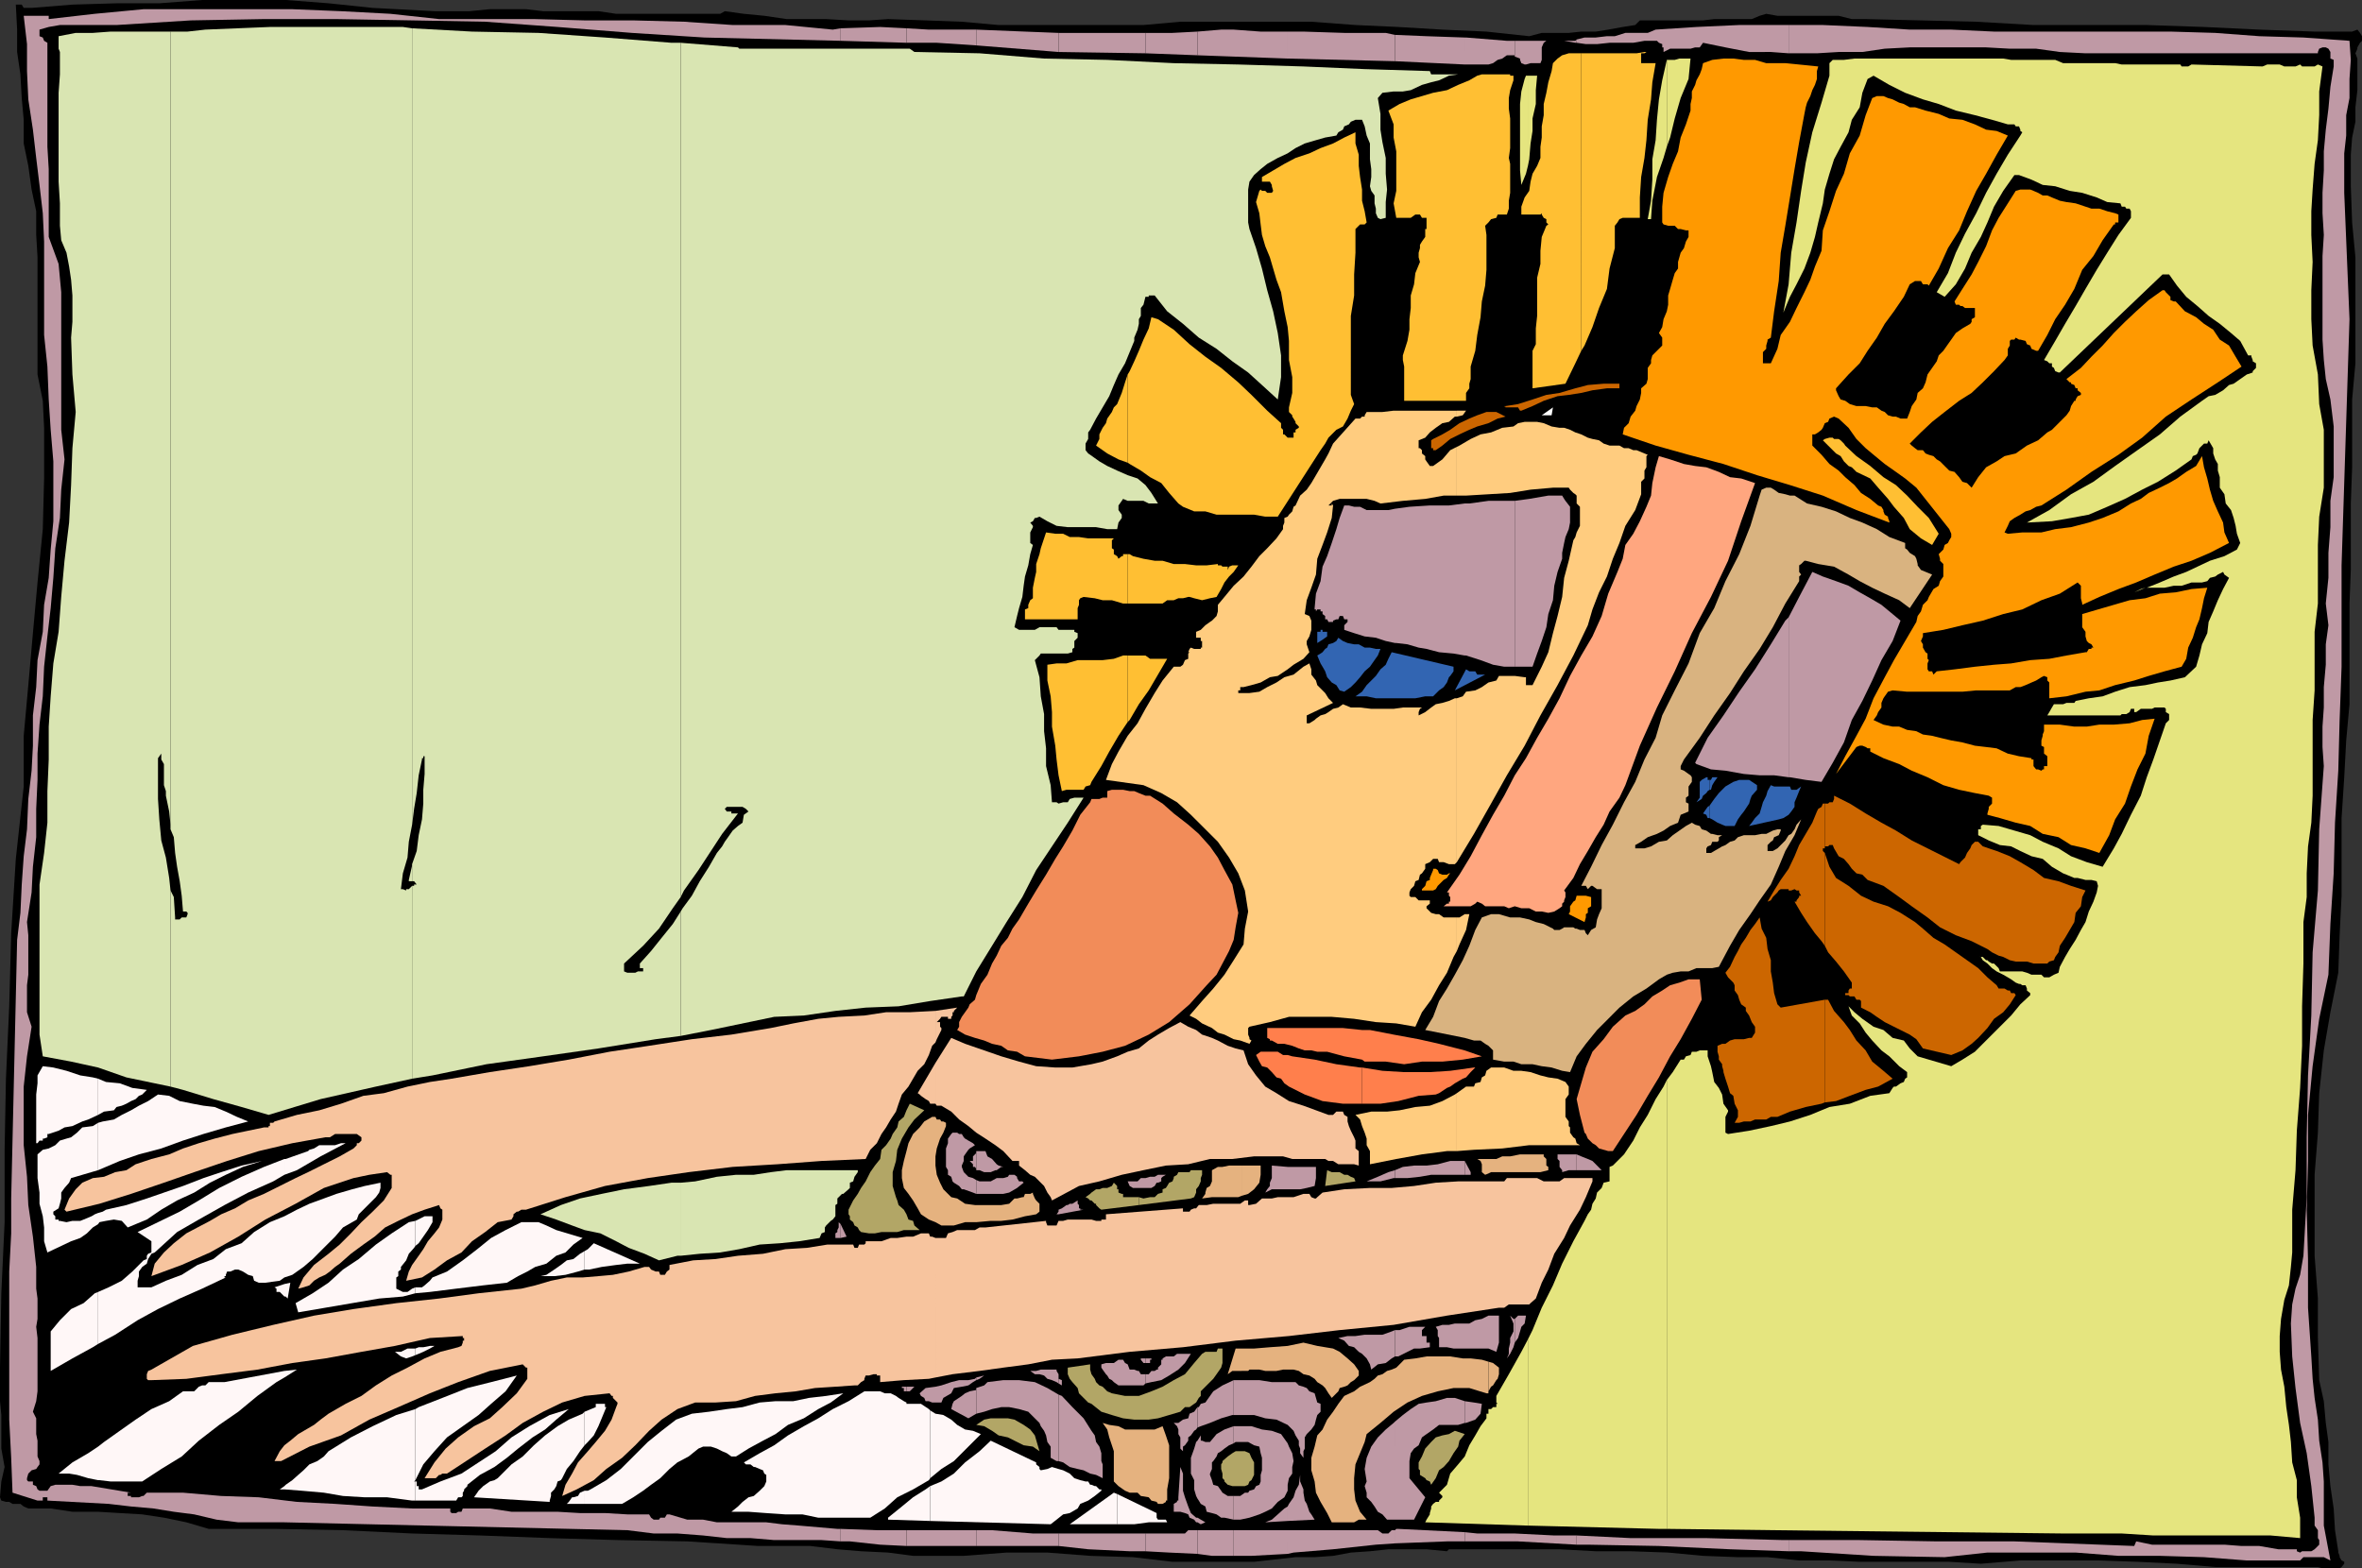 <svg xmlns="http://www.w3.org/2000/svg" width="358.801" height="238.301"><rect width="100%" height="100%" fill="#333333" stroke="none"/><path d="M66 1.7h5.3l3.102-.302h5.5L82.5 1.7h8.402l2.7.399h15.8l.7-.399 2.898.399 3.102.3 3.398.5h6l3.402.2H132l2.902-.2 5.7.2 5.5.203 5.597.5h22l5.602-.5h19.898l6.703.5 6.5.297 6.7.402 6.699.3 6.5.7 1.898-.5h4.102l1.898-.2h2.203l1.899-.3 2.199-.402 1.902-.297.7-.703h9.597l1.703-.2h5.7l1.199-.5 1-.3 1.699.3h9.3l2 .5h2.102l8.399.2 8.398.203 8.703.5h17.2l8.699.297 8.398.402 8.403.3h5.699l.8-.3.399.5.3.5v.7l-.3.3-.398.7v.198l-.301.7.3.8V13.7l-.3 2.602V18.5l-.5 2.398-.2 2.602v4.8l.2 5.5.5 5.298v16.101l-.5 5.5V71l-.2 5.5v10.098l-.199 5.101V107l-.5 5.5-.3 5.598-.403 6.203v11.797l-.297 6-.203 5.703-1.199 6-1 5.797-.7 6.5-.198 6-.5 6.402v12.3l.5 6.5v6l.199 6.4.699 3.198.3 3.301.4 2.899v3.402l.3 3.3.5 3.4.2 3.3.5 3.2v.198l.202.5v.2l.297.5.403.203v.297l-.403.5-.297.203h-2.601l-.7-.203H336.5l-5.8-.5-6-.297-6-.203h-11.798l-6 .5-4.8-.297H282.5l-4.598-.203h-4.601l-4.801-.5H264l-5.3-.2-5.298-.5-5.703-.199h-5.297l-5.5-.3h-16.8l-.301.3-3.102-.3h-5.797l-2.8.3-2.903.2-2.699.5-2.8.199h-2.9l-6.3.703h-12.398l-6-.703-6.5-.2-6.5-.5h-6.2l-6.5.5H138.7l-3.797-.5-4.101-.199-3.602-.3-4.097-.5H115.2l-10.797-.7L93.801 234l-10.301-.3-10.598-.4-10.3-.3-10.5-.5-10.403-.2h-10l-3.398-1-3.399-.702-3.3-.5-3.403-.2-3.297-.199H11l-3.3-.5H4.3l-.698-.3-.5-.399h-1.2l-.5-.3h-.5L.2 228l-.2-.5.2-2.402.5-2.2-.5-2.8V215l-.2-2.102v-5.097L.2 196.5l.5-10.8v-11l.202-10.802.5-11 .297-11.097.703-11.301 1.2-11v-7.7l.699-7.702L5 96.199l.7-7.699.8-8.102.2-7.699V65l-.2-4.102-.8-4v-17.8l-.2-3.399v-3.601L4.8 28.8l-.5-3.602-.698-3.398v-3.602L3.3 14.9l-.2-3.6-.5-3.403V4.5L2.403.7h.899l.3.5h1.2L11 .7l6.7-.2h6.5l6.5-.5h12.702l6.5.5 6.7.7L66 1.7"/><path fill="#d9e5b2" d="m25.902 165.098 1.899.5L32.402 167l4.297 1.2 4.102 1.198L48.699 167l8.403-1.902 5.5-1.2v-29.3l-.5.5h-.403v.203l-.5-.203h-.297l.297-2.399.703-2.398.2-2.403.5-2.597V4.3l-1.403-.203H41l-9.8.402-2.7.3h-2.598V126l.5 1.2.2 2.398.3 2.101.399 2.2.3 2.199.2 2.402h.5l.199.2v.198l-.2.5h-.698l-.301.301h-.7v-.3l-.199-3.098-.5-1v29.797"/><path fill="#d9e5b2" d="m25.902 135.3-.203-1.902-.5-3.097-.699-2.602-.3-3.199-.2-3.102V115.2l.5-.699v.898l.402.7v3.203l.297.898v.7l.5 2.402.203 2V126 4.8h-9.101l-2.7.2H11.5l-2.598.5v1.898l.2.5v3.403l-.2 2.797v13.5l.2 3.3v3.403L9.3 36.5l.8 1.898.399 2.102.3 2 .2 2.398v4l-.2 2.403.2 5.597.5 5.7-.5 5.5-.2 5.601-.3 5.7-.7 5.8-.5 5.5L8.903 96l-.8 4.8-.403 5-.297 4.598v5L7.2 120.2v4.8l-.5 4.598-.699 4.8V157.2l.5 3.301 4.3.8 4.102.9 4.297 1.5 4.301.898 2.402.5V135.3m36.699 28.598 3.097-.5 8.203-1.699L82.5 160.5l8.402-1.2 8.7-1.402 3.8-.5V138.5l-1.203 1.898-1.699 2.102-1.598 2-1.703 1.898v.7h.5v.5h-.797l-.402.203h-1.2l-.5-.203v-1.2l2.9-2.699 2.402-2.601 2.097-3.098 1.203-1.7V6.5H102l-10.098-.8L81.801 5l-10.102-.2-9.097-.5v121l.3-2.402.399-2.398.3-2.7.5-2.402v-.199h.2v-.3h.199v2.699L64.3 120v2.098l-.198 2.402-.5 2.398-.301 2.403-.7 2v2.597h.301l.399.5h-.399v.2h-.3v29.3"/><path fill="#d9e5b2" d="m62.602 131.5-.5 2.2v.198h.5V131.5m40.8 59.3 2.899-.3 3.101-.2 2.899-.5 3.101-.702 3.098-.2 2.902-.3 3.098-.5.3-.7.5-.199v-.699l.2-.3.7-.7.3-.2.402-.5v-1.702l.297-.2v-.8l.203-.2.5-.5h.2l.8-.699.2-.199v-.8l.5-.2.199-.7.5-.702v-.297H119.5l-2.398.297-2.602.402h-2.7l-2.898.3-3.3.7-2.2.2v11.1m0-11.1H102l-3.398.5-3.801.5-3.399.698-3.3.7-2.903 1-3.097 1.402 2.398.8 2.402.9 1.899.698 2.398.5 2.403 1.2 1.898 1 2.402.902 2.2 1 2.8-.7h.5v-11.1m0-22.302L108 156.5l9.602-2 4.5-.2 4.8-.702 4.598-.5 5-.2 4.8-.8 4.802-.7h.3l1.899-3.8 2.398-3.899 2.203-3.601 2.399-3.797 2.101-4.102 2.399-3.601 2.398-3.598 2.403-3.8h-1.403l-.699.198-.3.5h-.7l-.7.2-.3-.2h-.7l-.198-2.597-.7-2.903V113.7l-.3-2.601V108.5l-.5-2.7-.2-2.902-.703-2.597.703-.703.2-.297h4.097l.703-.203v-.5l.297-.2v-1l.5-.5V96.2l-.5-.199v-.3h-2.398l-.301-.4h-2.598l-.703.4h-2.398l-.7-.4.399-1.702.3-1.2.5-1.699.2-1.699.2-1.402.5-1.7.3-1.699.402-1.398-.402-.301v-1.602l.402-.8v-.2l-.402-.5.402-.199.297-.5h.203l.5-.199 1.2.7 1.398.698 1.7.2h4.3l1.7.3h1.5l.202-1 .5-.699v-.5l-.5-.699v-.7l.5-.702.2-.297.699.297h2.398l.801.402h1.402l-1-1.602L174 73.7l-1.2-1-1.5-.5-1.6-.699-1.5-.7-1.2-.702-1.398-1-.301-.2-.399-.5v-1l.399-.699v-1l.3-.398.899-1.703 2-3.399.7-1.699.702-1.602 1-1.699 1.399-3.398v-.5l.5-1.203.199-.899v-.7l.3-.5v-1.2l.4-.5.3-1.202h.5v-.2h.902l1.899 2.403 2.398 1.898 2.403 2.102L184.8 53l2.398 1.898 2.403 1.7 2.097 1.902 2.403 2.2.5-3.4V54l-.5-3.402-.7-3.297-.902-3.203-.8-3.297-.9-3.102-1-2.898-.198-1v-5l.199-1.203.699-1 1-.899 1-.8 1.602-.899 1.5-.7 1.199-.8 1.398-.7 1.703-.5 1.399-.402 1.699-.3.3-.5.7-.399.2-.5.702-.3.297-.399.703-.3h1l.399 1 .3 1.398.5 1.203v2.398l.2 1.5v1.2l-.2 1.402.2.699.5.7v1.198l.199.801v.7l.3.699.4.203.8-.203v-2.399l.2-1.898-.2-2.403V24l-.5-2.402-.3-1.899v-2.398l-.4-2.403.7-.8 1.7-.2h1.402l1.199-.199 1.699-.8 1.402-.399 1.2-.3 1.5-.7 1.398-.2h-4.098l-.203-.5-9.898-.3-9.301-.402-9.898-.297-9.801-.203-10.102-.5-9.597-.2-9.801-.8-9.899-.2-.703-.5H112.3l-.2-.199-8.699-.699v129.8l.5-1 2.2-3.1 1.898-2.9 1.7-2.6 2.402-3.102h-1v-.297h-.7l-.3-.403.3-.3h2.399l.5.3.398.403-.699.5-.2 1.199-.698.5-.801.7-.7 1-.5.698-.402.7-.797 1-1.203 2.101-1.398 2.2-1.2 2.199-1.4 1.902-.297.5v18.898"/><path fill="#e5e57f" d="m232.102 231.8 19.898.5h1.2v-68.202l-.5 1-1.2 1.902-1.2 2.398-1.198 1.903-1 2-1.403 2.097-1.699 1.7-.5.203v2.199l-.898.2-.301.8-.7.7-.199.898-.5.8-.203.903-.5.699-.5 1-1.699 3.098-1.7 3.402-1.398 3.3-1.703 3.4-1.398 3.398-.7 1.402v28.3"/><path fill="#e5e57f" d="m232.102 203.5-1 1.898-1.903 3.403-1.898 3.297v1l.199.203h-.2v.5h-.5l-.3.297h-.398v.703h-.301v.699l-.899 1.2-.8 1.398-.903 1.5-.699 1.703-1 1.199-1.2 1.398-.5 1.7-1.198 1.203.5.5v.199l-.5.5v.2h-.5l-.403.3-.297.398v.301l-.203.7v.199l-.5.8-.199.403 15.602.5V203.5m0-178.3.199-1 .199-2.4.3-1.902V18l.5-2.2v-2.1l.2-2.2h-1.398v13.7m0-13.7h-.301l-.2.5-.5 1.898-.199 1.903v10.097l.2 2.2.699-1.7.3-1.199V11.5M253.2 232.3l16.3.2 43.902.5h8.899l4.8.3h17.801l4.5.4v-3.102l-.5-3.098v-2.602l-.703-2.699-.199-3.101-.3-2.598-.4-2.7-.3-3.1-.5-2.602-.2-2.7V203l.2-2.602.5-2.898.7-2.2.3-2.8.2-2.2v-6.5l.5-6 .202-6 .5-6.5.297-6.402v-6l.203-6.5v-6.3l.5-3.797v-3.602l.2-4.101.5-3.598.199-4.102v-11.5l.3-4.5V96l.5-4.3v-8.9l.2-4.3.699-4.402V65.3l-.7-3.903-.198-4.5-.801-4.398-.2-4v-4.402l.2-4.297-.2-4.102v-3.601l.2-3.297.3-3.903.5-3.597.2-3.801v-3.602l.5-3.8-.7-.297-.5.297H349.7l-.297-.297-.703.297H347l-.7-.297h-1.898l-.703.297-10.797-.297-.5.297h-1L331.2 9.8h-8.898l-1-.203h-7.899l-1.203-.5h-6.7l-1.2-.2h-22.6l-1.598.2h-1.7l-.5.5V11.5l-1.203 4.098-1.398 4.5-1 4.601-.7 4.301-.699 4.8-.8 4.598-.403 4.801-.797 4.301 1-2.402 1-1.899 1.2-2.398.898-2.403.7-2.398.5-2.2.702-2.902.297-2.097.703-2.403.7-2.199 1-1.898 1.199-2.203.5-1.899 1.199-1.898.402-2.203L283.7 12l.903-.5L287 12.898l2.402 1.2 2.7 1 2.398.703 2.602 1L300 17.5l2.602.7 2.398.698h1l.2.301h.5l.202.5v.2l.297.199-.297.5L305 23.5l-1.7 2.898-1.6 2.903-1.5 3.097-1.7 3.102-1.398 2.898-1.2 3.102-1.703 2.898 1.203.7 1.7-1.899 1.398-2.398 1-2.403L300.902 36l1-2.2 1-2.402L304.301 29 306 26.598h.7l1.902.703 1.699.797 1.898.203 2.203.699 1.899.3 2.199.7 1.602.7 2 .198.199.5h.5l.199.301h.5l.2.399v1l-1.9 2.601-1.698 2.7L318.5 41l-1.7 2.898-1.5 2.602-1.6 2.7-1.5 2.6-1.7 2.9.5.198.3.301h.4v.5l.3.2.2.5.5.199h.202L328.5 41.699h1l1.2 1.7 1.402 1.699L333.8 46.5l1.7 1.5 1.7 1.2 1.702 1.398 1.399 1.203L341.5 54h.5v.2l.2.5v.198l.5.301v.7l-.5.5v.199l-.9.3-1 .7-1 .703-.698.199-.903.8-1.199.7-1 .2-1 .698-3.3 2.403L328.101 66l-3.403 2.398-3.398 2.403-3.3 2.398-3.398 1.899L311.3 77.5l-3.399 1.898 3.797-.199 2.903-.5 2.699-.5L320.1 77l2.7-1.2 2.601-1.402 2.399-1.199 2.7-1.699 2.402-1.7.2-.5.5-.202.199-.2.3-.8.7-.7h.5l.199-.5.7 1.2v.8l.3.903.402.699v1l.297 1v1.598l.703 1 .2 1.402.8 1 .399 1.2.3 1.198.2 1.2.5 1.402-.5 1-1.899 1-2.203.7-1.898.898-1.7.8-1.902.7-2.097.902-2 .8h-.2 2.899l1.398-.3h1.203l1.5-.5h1.598l.8-.2.4-.5.8-.202.402-.297.797-.403.203.403.7.5-.903 1.699-.797 1.7-.703 1.698-.699 1.602-.2 1.7-.8 1.698-.398 1.7-.5 1.703-1.7 1.597-2.203.5-1.898.301-1.899.399-2.402.3-2.2.7-1.898.703-2.101.297-2 .402-.2.3h-1.199l-.5.2H312l-.3.5-.4.7-.3.5h11.102l.199-.2H323l.5-.3.2-.5h.5v.5h.3l.7-.5h1.702l.399-.2h1.5l.199.2v.5l.5.3v.898l-.5.5-.898 2.602-1 2.898-1 2.7-.903 2.8-1.5 2.903-1.398 2.898-1.2 2.2-1.699 2.8L317 131l-2.398-.902-1.903-1.2-2.398-1-1.899-1L306 126.2l-2.398-.699-2.403-.2-.297.2v.5h-.402v.898l1.602.801 1.699.7 1.699.199 1.402.703 1.7.797 1.699.402 1.398 1.2 1.703 1 .5.198 1.2.5h.5l1.199.301h.898l.801.2.2.699-.2 1L318 137l-.7 1.5-.5 1.598-.698 1.203-.801 1.5-.899 1.398-.703 1.2-.797 1.5-.203.902-.699.297-.7.402h-.8l-.398-.402h-1.5l-.7-.297-.703-.203h-3.398l-.2-.5-.699-.7h-.3l-.5-.3-.2-.2h-.203l-.5-.5h-.297l.297.5.703.5.7.7.699.5 1 .5.699.402.5.3.7.5.5.2h.202l.297.2h.5l.203.5v.3l.5.398v.301l-1.5 1.399-1.402 1.703-2.598 2.597-1.703 1.7L300 159.8l-1.898 1.2-1.7 1-5.101-1.5-1.2-1.2-.902-1.202-1.699-.399-1.398-1.199-1.5-.5-1.7-1.2-1.203-1-.898-.902.5 1.403 1.199 1.199.902 1.398 1 1.2 1.399 1.5 1.199.902 1.5 1.5 1.2.898v.801l-.298.2-.203.5-.5.199-.699.5h-.3l-.2.203-.5.797-2.898.402-3.102 1.2-3.098.5-2.902 1.198-3.098 1-2.902.7-3.3.703-3.2.5-.398-.203v-2.399l.398-.8v-.2l-.7-1-.198-1.398-.5-1-.7-.903-.3-1.5-.2-.898-.5-1.5v-.902H258.2l-.5.203h-.7l-.2.5-.698.199-.301.5h-.5l-1.2 1.898-.902 1.2V232.3m.001-210 .5-1.402.702-2.898.899-3.102L256.5 12l.3-3.102h-1.698l-.7.2H253.2V22.3"/><path fill="#e5e57f" d="m253.2 9.098-.7 3.101-.5 2.899-.3 3.101-.2 3.102-.5 2.898v3.102l-.2 3.199-.5 2.8h.5l.2-2.8.7-3.602 1-2.898.5-1.7V9.099m47.702 136.299-.402-.199.402.2m25-56.099-.703.2-1 .5zm0 0"/><path fill="#f90" d="m276.2 10.098-.2.703V12l-.3.898-.4.801-.3.899-.5 1-.2.703-.198 1-.801 4.297-.7 4.101-.699 4.301-.703 4.3-.699 4.098-.3 4.301-.7 4.602-.5 4-.5.297v.203l-.2.699v.5l-.5.5v1.7h1.2l1-2.2.5-2.102 1.402-2 1-2.097 1.2-2.403L275 42.5l.7-2 1-2.402.202-3.098 1-2.902 1-3.098 1.2-2.602.898-3.097 1.5-2.703.902-3.098 1-2.602.7-.3h1l.699.3.699.2 1 .5.7.203.902.5h.8l1.598.5 2 .5 1.602.699 2 .2 1.898.698 1.7.801 1.6.2 1.7.699-1.7 2.902-1.6 2.898L300.2 29l-1.4 3.098L297.603 35l-1.7 2.7-1.402 3.1-1.5 2.598-.2-.199h-.698l-.301-.5h-.899l-.8.5-.903 1.899-1.5 2.203-1.398 1.898-1.2 2.102-1.402 2-1.199 1.898-1.7 1.7L278.903 59v.3l.399.9.3.5.7.198.699.5 1 .301h1.402l1 .2h.7l.699.5.5.199.5.5.699.203h.5l.7.297h1l.402-1 .3-.899.7-1 .199-1 .8-.699.399-.902.3-1.2 1.4-2 .3-.898.7-.7.702-1 .5-.702.7-1 1-.7 1.199-.699.199-.3V48.5l.5-.3v-1.4h-1.5l-.398-.3h-.301l-.2-.2h-.5l-.199-.5 1.2-1.902L299.5 41.7l1-1.898 1.2-2.403.902-2.398 1-1.902 1.398-2.2L306.2 29l.702-.2h1.5l.5.2.7.3.699.4H311l.7.3 1.202.5 1 .2 1.399.198 1.5.5.898.301h1.203l1.2.399 1.199.3.5.2V33.8h-.5v.297h-.2l-1.699 2.402L318 38.898 316.3 41l-1.198 2.898-1.403 2.403-1.5 2.199L311 50.898l-1.398 2.403h-.301l-.7-.301-.199-.5-.5-.2-.203-.5-.797-.202h-.203l-.5-.297-.199.297h-.5l-.2.203v.699l-.3.5v1l-.5.7-1.598 1.698-1.703 1.7-1.699 1.601-1.898 1.2-2.2 1.699-1.902 1.5-1.7 1.601-1.698 1.7.3.3.5.399.399.3h.8l.399.5.5.2.7.203.5.5.5.297 1.402 1.402.8.2.7.8.5.7.699.198.699.7 1-1.598 1.2-1.5 1.6-.902 1.2-.797 1.7-.403 1.702-1.199 1.7-.8 1.398-1.2.7-.398 2.202-2.203.5-.7.2-.699.5-.8h.199v-.2l.3-.5.5-.199v-.3l-.5-.4V59h-.3l-.2-.5-.5-.2v-.202h-.199l-.5-.5 2.2-1.7 1.597-1.699 1.703-1.699 1.7-1.902 1.699-1.7 1.699-1.597 1.902-1.703 2.098-1.5h.3l.2.3.7.7v.5l.5.203h.3l1.402 1.5 1.7.898 1.199 1 1.398.899 1 1.5 1.403.902 1 1.7.898 1.5-3.598 2.398-4 2.601L329 63.301l-3.598 3.199-3.601 2.598-4.102 2.601-3.797 2.7-3.8 2.402-.801.199-.899.5-.703.2-.797.5-.902.5-.7.5-.3.698-.5 1 .5.2 2.2-.2h2.902l2.097-.5 2.403-.3 2.699-.7 2.101-.699 2.399-1 1.898-1.199 1.5-.7 1.203-.902 1.7-.8 1.398-.7 1.2-.699 1.402-1 1.5-.898.898-1.5.3 1.699.5 1.7.4 1.698.5 1.7.702 1.601.797 1.7.203 1.5.7 1.601-2.903 1.5-2.797 1.2-2.703.898-2.898 1.203L324.5 88.5l-2.7 1-2.898 1.2-2.601 1.198V91.7l-.2-.8V89l-.5-.5-2.699 1.7-2.8 1-2.903 1.398-2.898.703-3.102 1-3.097.699-2.903.7-3.097.5v.5l-.301.698.3.5v.5l.399.7.3.203v.797l.2.203-.2.5v.898l.2.301h.5l.2.5.5-.5 2.702-.3 3.098-.4 2.902-.3 2.598-.2 2.902-.5 2.899-.202 2.601-.5 2.899-.5H317l.3-.5h.4v-.2h.3l-.3-.5-.4-.199-.3-.3-.2-.7V96l-.5-.7v-2l2.4-.702 2.402-.7 2.398-.699 2.402-.3 2.2-.7L330.5 90l2.402-.5 2.399-.2-.5 1.598-.301 1.5-.398 1.7-.5 1.203-.5 1.597-.7 1.5-.3 1.7-.7 1.203-2.601.699-2.399.7-2.203.698-2.898.7-2.399.8-2.101.2-2.899.703-2.601.297v-2.399l-.301-.3v-.5l-.5-.2-.398.2-.801.5-.7.3-.902.399-.797.3h-.703l-.898.5h-5.102l-2.097.2h-8.403l-2.199-.2-.7.2-.5.703-.198.297-.301.703v.699l-.5.7-.2.5-.5.698 1.5.7 1.399.3h1l1.2.5 1.402.2 1 .5 1.398.203 1.2.297 1.702.402 1.7.3 1.898.5 1.7.2 1.6.2 1.7.8 1.7.398 1.902.301v.2h.3v1l.399.5h.3l.5.199.2-.2h.199v-.5h.5v-1.5l-.5-.398v-1l-.398-.2v-.8l.199-.7v-.202l.199-.5v-1h2.402l2.2.3H317l1.902-.3h2.2l2.398-.2 1.902-.5 1.899-.199-.899 2.602-.5 2.699-1.203 2.398-1 2.602-.898 2.598-1.5 2.402-.899 2.398-1.5 2.7-2.101-.7-2.2-.5-1.902-1.199-2.398-.5-1.899-1.199-2.203-.5-2.398-.7-1.899-.5v-.202l.2-.7v-.3l.5-.5v-.899l-.5-.3L300 120.5l-2.398-.5-2.403-.7-2.398-1.202-2.399-1-1.902-1-2.398-.899-2-1v-.5h-.403l-.297-.199-.5-.2h-.402l-.5.2-3.098 4.098 1.399-2.7 1.699-3.097 1.402-2.602 1.2-3.101 1.699-3.2 1.398-2.597 1.703-2.903 1.7-2.898.199-.902.5-.7.3-1 .7-.699.199-.5.7-1.199.8-.5.2-.7.5-.702v-1.899l-.5-.5v-.3l-.2-.7.7-.699.202-.7.5-.3.2-.402.3-.5v-.5l-.3-.7-5-6.3-1.7-1.399-1.402-1-1.7-1.199-1.698-1.402-1.2-1L282 66.699 280.8 65l-1.5-1.402-.698-.297-.7.297-.203.5-.5.203-.297.699-.203.3-.5.4-.5.3h-.398v1.7l1.398 1.398 1.203 1.402 1.399 1 1 1 1.398 1.2 1 1.198 1.403.903 1.199 1 .5.199.3.5v.2l.2.5.5.3v.2l.199.5v.198l-5-1.898-5.098-2.2-5-1.6-5-1.5-5.101-1.7-5.301-1.402-5-1.399-5-1.699.2-1 .702-.7.297-1 .703-.902.2-.699.5-1 .199-1V59l.8-.7.2-.702v-1.7l.5-.699v-.5L251 54l1.5-1.5v-1.2l-.5-.702.5-.899.2-1.199.5-1.2.202-1v-1.402l.297-1 .403-1.398.3-1 .5-.7v-1l.2-.702.199-.7.5-.699.3-1L256.5 36v-1h-.398l-.801-.2h-.399l-.5-.5h-1l-.703-.202-.199-.297v-2.403l.2-2.097.702-2.403.7-2 .8-1.898.399-2.102.8-2 .7-2.097v-1l.199-.903v-1l.5-1 .2-.699.5-.898.3-.801.2-.902 1.402-.5 1.699-.2h1.5l1.601.2h1.7l1.699.5h2.898l5 .5M220.102 132.7h.199l-.2.198-.3.5-.5.301-.899.899-.3.5-.403.203H216v-.203l.5-.5.2-.7.5-.199v-.3l.202-.5.297-.7V132h.403l.3.2.2.5.5.198h.699l.3-.199M241.7 136.3v1.4l-.5.3v.7l-.298.198v.5l-.203.7-2.398-1.2.199-.398v-.8l.5-.7.3-.2.2-.702h1.402l.797.203"/><path fill="#fff" d="m234.2 63.098 1.702-1.2-.203 1.2zm0 0"/><path fill="#ffcc7f" d="m221.3 174.898 2.602-.199 4.297-.199 4.102-.5H240l-.5-.3-.2-.7-.3-.2-.5-.702v-.797l-.2-.203v-.7l-.5-.699V167l.5-.7v-1.202l-.5-.7-1.198-.5-1.403-.199-1.199-.3-1.5-.5-1.398-.2h-1.2l-1.402-.5h-2l-.7.5-.198.7-.5.3-.2.7-.8.199-.2.5H222.7l-1.398 1v8.8"/><path fill="#ffcc7f" d="m221.3 166.098-.3.203-1.898 1-1.903.699-2.199.2-2.398.5-1.903.198h-2.398l-2.399.5.7.7.3 1 .399 1 .3.902v1l.5.898v2l4-.8 3.899-.7 3.8-.5h1.5v-8.8m0-21.598.4-1 1-2.2.5-2.402h-.7l-.8.5h-.4v5.102"/><path fill="#ffcc7f" d="M221.3 139.398h-2l-.698-.5h-.5l-.7-.199-.203-.199-.5-.5v-.3l.5-.4v-.5H215.5l-.5-.5h-.7l-.198-.202v-.5l.199-.5.5-.5.199-.7.5-.199.2-.8.3-.2.5-.699v-.7l.7-.3.5-.5h.702l.2.5h.699l.8.3H221l.3-.3v-24.902h-.3l-.898.402-1 .3-1 .2-.7.5-.902.7-1 .5v-.5l.2-.5.3-.2h-2.898l-1.403.2h-3.398l-1.7-.2H205.2l-1.2-.5-.7.5-.8.2-.7.5-.5.3-.698.2-.7.5-.203.198-.797.5h-.402V108.7l4-1.898-.7-.703-.5-.797-.398-.403-.8-.8-.2-.7-.703-.898v-.8l-.297-.9-.902.5-1.5 1.2-1.398.398-1.2.801-1.402.7-1.2.699-1.5.203h-1.698v-.403h.3v-.5h.5l1.2-.3 1.398-.399 1.402-.8 1.2-.2 1.5-1 .898-.699 1.5-.902.902-1-.402-1.2v-.5l.402-.699.297-1v-1.398l-.297-.703-.703-.297.301-2.102.7-1.898.702-2 .2-2.403.8-2.097.7-1.903.699-2.199.199-1.898-.2-.301v.3h-.5l.7-.702 1-.297h4.102l1.199.297.898.402 3.403-.402 3.398-.297 2.8-.5h2v-7.403l-1 .5-1.198 1.403-1.403 1h-.5l-.5-.703-.199-.297v-.5l-.5-.403v-.5l-.3-.3h-.2v-1.2l1-.398.7-.8.902-.7 1-.7 1-.202.898-.797h.3v-.903h-9.6l-1.7.2h-2.398l-.301.5v.203h-.399l-.3.297h-.7l-3.402 3.8-.7 1.5-.5.903-1.398 2.398-.703 1.2-.699 1-1 .902-.7 1.5-.3.199-.2.7-.5.5-.198.3-.5.2v.698l-.2.5v.5l-1 1.403-1.402 1.5-1.2 1.199-1.198 1.598-1.2 1.5-1.5 1.402L186 90.7l-1 1.198v1l-.2.7-.698.703-.301.199-.7.5-.699.7-.703.3v.898h.703v.5h.2v1h-.2v.2h-1l-.5-.2-.203.2-.199.5h.2l-.2.203v.797l-.5.203-.3.699-.4.3h-1l-1.698 2.098-1.2 1.903-1.402 2.398-1.2 2.2-1.5 1.902-1.398 2.398-1 1.899L168 118.5l5.7.8 2.702 1.2 2.399 1.398 2.101 1.903 4.098 4.097 1.7 2.403 1.402 2.398 1 2.602.5 3.199-.5 2.598-.2 2.402-1.5 2.398-1.402 2.2-1.7 2.101-1.698 1.899-1.903 2.203 1 .5.903.699 1.5.7.898.698 1 .301 1.402.7 1 .199 1.399.5.3-.5-.3-.2v-.199l-.2-.5v-1l.2-.199 3.101-.7 2.899-.8h6.5l3.398.3 3.301.5 3.102.2 2.898.5 1-2.2 1.402-1.902 1.2-2.199 1.199-1.898 1-2.403.5-.898v-5.102"/><path fill="#ffcc7f" d="m221.3 131 2.602-4.3 2.598-4.602 2.402-4.297 2.7-4.5 2.398-4.602 2.602-4.601 2.398-4.5L241.2 95l.702-2.402 1-2.598 1.2-2.402.898-2.7 1-2.398.902-2.602 1.5-2.398.899-2.402v-1.899l.5-.5V71.5l.3-.5v-1.7l.2-.202-.5-.2-1.2-.5h-.5l-.699-.3h-.703l-.699-.399h-1.5l-.898-.3-.7-.5-1-.2-.703-.199-1-.5-.898-.3-.801-.4-.898-.3h-.7l-1.203-.2-1.199-.5-1-.202h-1.898l-1 .203-.7.5L228.2 65l-1.699.7-1.598.3-1.5.7-1.703 1-.398.198v7.403h1.398l3.403-.203 3.3-.2 3.098-.5 3.402-.3h2.399l.199.3.5.5.3.2.2.203V76.5l.5.5v2.898l-.5 1-.2.7-.3.5-.7 3.101-.698 2.602-.301 2.898-.7 2.899-.699 2.601-.703 2.899-1 2.203-1.398 2.797h-1v-1.2h-.2l-1.5-.199H227.7l-.398.7-1.2.3-1 .7-1 .5-1.402.199-.5.703-.898.297V131m-.002-67.7.9-.202.5-.7h-1.4v.903"/><path fill="#ffa67f" d="M266.602 73.398 264.5 79.2l-2 6-2.598 5.5L257 96.2l-2.598 5.8-2.703 5.5-2.597 5.8-2.2 6-.902 1.9-1.5 2.1-.898 2-1.2 1.9-1.203 2.1-1.199 2-1 2.098-1.398 1.903.199.297v.703l-.2.5V137l-.3.3v.4l-.399.3-.8.5-.903.2-1-.2h-.898l-1-.5h-1.2l-1-.3-.902.3-.699-.3h-2.898l-.5-.4-.7-.3-.3.3-.7.4h-4.3.199l.5-.4h.3v-.3h.2v-.7l-.2-.202v-.5h-.3l1.898-2.7 1.703-2.8 1.7-3.2 1.699-3.097 1.699-2.903 1.602-3.097 1.699-2.602 1.699-3.101 1.7-2.899 1.702-3.101 1.598-3.399 1.7-3.101 1.702-2.899 1.399-3.101 1-3.399 1.398-3.3.801-2 .402-2.098 1.2-1.703 1-1.899 1-2.199.699-1.7.199-1.902.5-2.398.5-1.7 1.7.5 2.1.7 1.7.3 1.7.2 1.902.7 1.699.8 1.699.2 2.102.698"/><path fill="#d9b380" d="M289.402 82.5v.8l.297.2.403.5.8.5.2.398.199.801v.2l.5.699 1.699.703-3.398 5.097L288.5 91.2l-2.2-1-1.898-.898-1.902-1-1.7-1-2.198-1.203-2.403-.399-1.898-.5h-.2l-.5.5-.3.2v1l.3.402-.3.297v.703l-2.102 3.398-1.898 3.602-2 3.297-2.399 3.402-2.101 3.3-2.399 3.4-2.203 3.398-2.398 3.3-.5 1v.5l.5.2.699.5.3.203.2.297v.703l-.5.699v1.398l-.398.301v.7l.398.199v1.203l-1.2.5-.398 1.199-1.203.5-1 .7-1 .5-1.398.5-1 .698-.899.5v.5h1.399l1-.3 1.199-.7 1.2-.199.902-.8 2-1.399.898-.5.5.3.7.2.3.5.7.2.702.5h.2l.8.198h.7l-.5.301v.5l-.2.2h-.8l-.2.5-.5.199-.203.3v.7h.703l.5-.297.7-.403.5-.3.5-.2.699-.5.699-.199.5-.5.902-.3h1.7l1-.2h.699l1-.5.699-.2h.5v.2l-.3.698-.7.301-.2.5-.3.2-.5.5v.902h.8l.7-.403 1.2-1.199.5-.8.402-.2.5-.699.3-.7.7-.8-1 2.398-1.403 2.403-1 2.398-1.199 2.7-1.7 2.402-1.398 2.097-1.703 2.403-1.398 2.398-1.7 3.2-1 .199H257.7l-1.199.5h-1.2l-1.198.203-.903.297-1.199.703-1.898 1.398-2 1.2-2.102 1.699-1.7 1.703-1.698 1.699-1.7 2.098-1.402 1.902-1 2.398-1.2-.199-1.6-.5-1.5-.199-1.4-.3h-1.698l-1.2-.4H228.5l-1.7-.3v-1.402l-.698-.7-.5-.3-.7-.5h-1l-.703-.2-.699-.199-6-1.199 1.2-2 .902-2.402 1.199-1.899 1.199-2.101 1.2-2.2 1-2.199.902-2.398 1-1.903 1.398-.5h1.2l1.702.5h1.5l1.399.301 1 .399 1.199.3 1.402.7.2.203h.8l.399-.203.3-.2H239l.3.2h.2l.5.203h.7l.202.5.297.297.5-.797.703-.403.2-1.199.3-.8.399-.899v-2.902h-.7l-.699-.5h-.203l-.5.5-.297-.5h-.703l1.5-2.899 1.602-3.3L245 125.3l1.7-3.403 1.702-3.097 1.399-3.403 1.699-3.3 1-3.399 1.902-3.8 2.098-4.098 1.7-4.602 2.202-3.8 1.7-4.098 2.097-4.102 1.703-4.3 1.399-4.598.3-.903.7-.3H269l.5.3.7.5 1 .2.702.203h.7l1.898 1.2 2.2.5 2.202.7 2.098 1 1.902.698 2.2 1 1.898 1.2 2.402.902"/><path fill="#bf99a5" d="M127.7 234.2h1.402l4.597.5 4 .198V232.5h-4.5l-5.5-.2v1.9"/><path fill="#bf99a5" d="M127.7 232.3h-.5l-5.798-.5-2.601-.202-2.399-.297h-7.5l-2.101-.403h-2.399l-2.703-.8h-.398l-.301.5h-.7l-.198.3H99.3l-.399-.3-.3-.5H95.3l-3.399-.2h-3.8l-3.403-.199h-7l-3.297-.5H70.3l-.2.5h-.5l-.3.2h-.7l-.199-.2v-.5h-5.8l-6-.3-5.7-.399-5.8-.3-5.801-.7-5.7-.2-5.8-.5h-5.5l-.5.5h-.2l-.5.2h-1.199v-.2h-.5v-.5h.5l-6-1H12.2l-1.2-.201H8.402l-.703.203-.5.699H6l-.3-.2-.2-.5-.5-.202v-.5h-.7l-.198-.2v-.3l.199-.7.5-.5.699-.199.2-.3.3-.399v-.5l-.3-.7v-2.402l-.2-1V215.5l-.5-1 .5-1.602.2-1.5v-8.097l-.2-1.703.2-1.2v-3.097l-.2-1.5V192.5l-.5-4.602-.7-4.8-.198-4.297-.5-4.801v-8.902l.5-4.598.699-4.5-.7-2.2v-4.1l.2-1.602v-6l-.2-2 .7-4.5.199-3.899.5-4.5v-4.3l.2-4.399v-4l.3-4.402.5-4.297.2-4.5.5-4.602.5-4.3.402-4.598.3-4.5.7-4.602.199-4.3.5-4.598-.5-4.5V44.398l-.399-4.3L7.402 36V25.7L7.2 22.3V6.5l-.5-.3-.199-.5-.5-.2v-1l1.402-.402 1.7-.297H17.7L29 3.098l11.102-.2h11l11.5.2 11.097.203 11 .797L96 5l11 .7 20.7.5V4.3l-1.2.2-7.2-.7h-8l-7.398-.5-7.703-.202h-7.398l-7.7-.2H66.7l-7.398-.8-7.5-.399-7.399-.3H21.801l-7.399.699-7 .8v-.5h-3.8l.5 4.301v4.102l.199 4.297L5 19.699 5.5 24l.5 4.098.5 4.3.2 4.301v14.2l.5 4.8.202 5 .297 4.602.403 4.797v9.101L7.699 83.5l-.297 4.3-.703 4.098L6.5 96l-.8 4.3-.2 4.098L5 108.7v4.602l-.2 3.797-.5 4.3L4.103 126l-.5 4.098-.301 4.3-.2 4.301-.5 4.102-.902 39.297v5.3l-.297 5.801v22.5L1.7 221.5l.203 5.3L5.7 228h.8v-.5h.7v.5l9.3.5 3.402.398 3.399.301 3.101.5 3.098.399 3.402.8 3.297.403h7l52.102 1.199 4 .5h3.601l3.899.3 3.601.4H114l3.602.3h7.199l2.898.2v-1.9"/><path fill="#bf99a5" d="m127.7 188.098.902-.2-.903-1.898Zm0 0"/><path fill="#bf99a5" d="m127.7 186-.298-.3v.8l-.203.398v.301l-.297.2v.699h.797V186M127.7 6.2l10 .3V4.3l-4-.202-6 .203v1.898m10 228.699h10.6V232.5h-10.6v2.398m0-23.5h.5l.5-.5.202-.199H137.7v.7"/><path fill="#bf99a5" d="M137.7 210.7h-.7v.198h-.5.8v.5h.4v-.699m0-204.199h4.6l6 .398V4.5h-7.198l-3.403-.2v2.2M148.3 234.898h12.5V233h-3.898l-6.203-.5h-2.398v2.398M148.3 214.8l1.2-.3 1.2-.402 1.402-.297h1.199l1.5.297 1.398.402 1 1 .703.7.2.5.5.698.3.7.2 1 .5.703v1.699l.898.5h.3v-10.102l-1.698-1-1.903-.898-2.398-.3h-2.399L150 210l-.5.5-1.2.398v3.903"/><path fill="#bf99a5" d="m148.3 211.2-1 .198-.698.301-.5.399-1.2.8-.203.403-.199.797 2.602 1.402 1.199-.7v-3.6m-.001-1.5.5-.2.7-.5-1.2.3v.4"/><path fill="#bf99a5" d="m148.3 209.3-.198.2-1 .2h-1.403l-1.199.3-1.5.5-.898.2-1.5.198-.903.801.203.399.5.3.2.5h.5l.5.2H143l.3-.7 1.2-.699.402-.8 1.2-.2 1-.199.699-.5.5-.3v-.4m-.001-27.902h4.102l.899-.199 1.199-.699 1-.8-.2-.2h-.5l-.3-.5v-.2l-.398-.3h-.801l-.2.3-.699.2h-1l-.902.5h-1.7l-.5-.2v2.098"/><path fill="#bf99a5" d="m148.3 179.3-.5-.3-.698-.2-.7-.702-.3-.797v-.203l.3-.7v-.699l.2-.3.5-.7.199-.199.8-.5-.3-.3-.7-.4-.5-.3-.199-.2-.3-.5h-.403l-.297-.202h-.703l-.199.203-.5.699v.7l-.3.8v2.8l.3.5v.7l.5.3.2.7.202.2.797.5.403.5h.3l1.399.5.5.198v-2.097m-.001-1.703v.203h.5l.7.297h1l.7-.297h.202l.7-.5h.3l-.703-.203-.297-.2-.703-.8-.699-.399-.3-.8h-1.4v2.699"/><path fill="#bf99a5" d="m148.3 175.2-.5.5v.698h-.5l.5.5v.403h.302l.199.297v-2.399M148.3 6.898l12.5 1V5l-5.1-.2-7.4-.3v2.398m12.5 228 4.5.5 6.302.301H174V233h-13.2v1.898m0-12.898.7.2 1 .698 1.2.301.902.2 1 .5.898.199 1 .5V222.5l-.2-.5v-1.2l-.3-1-.5-.702-.2-1-.5-.7-1.198-1.898-1.7-1.7-1.601-1.702-.5-.2V222m-.001-11.8.5.3v-.8l-.5-.2v-.7 1.4"/><path fill="#bf99a5" d="m160.8 208.8-.3-.5v-.202h-2.398l-.7.203h-.902l.7.5h.702l.7.199.5.5.699.2.699.3.3.2v-1.4m0-24.3 3.802-.7h-.5v-.202h-.2v-.5l-.203-.2v-.5l-.797.5h-.402l-.3.2h-.2l-.7.5-.5.203v.699m0-.402-.3.402h.3zm0-176.2 13.2.2V5h-13.2v2.898M174 235.7l3.602.198 4.3.2V232.5H180.5l-.5.5h-6v2.7m0-25.5.902-.2 1.5-.3 1.2-.7 1.398-.902 1-1 .902-1.399h-2.101l-.5.399h-1.2l-.5.3v.2h-.199v.703l-.5.5v.297h-.203l-.297.203h-.5l-.402.5h-.5v1.398"/><path fill="#bf99a5" d="M174 208.8h-.7l-.3-.5h-.2l-.5-.202h-.698l-.301-.797-.399-.203-.3-.5h-.7l-.703.5H168l-.7.203v.5l.2.297.5.703.2.199.3.5.402.2.297.3.703.5h3.797l.301-.3v-1.4m0-1.702h.7v-.5h.202v-.2H174v.7"/><path fill="#bf99a5" d="M174 206.398h-.7v.2l.4.5h.3v-.7m0-25.898h.902l.5-.3.297-.5h.203l.5-.2v-.5l.2-.2.5-.3h-1.2l-.5.3h-.703l-.699.2v1.5m0-1.5h-.7l-.5.5h-1.5l.302.7.5.3H174V179m0-170.902 7.902.3V4.801l-3.8.199H174v3.098m7.902 228 2.2.3h3.3V232.5h-5.5v3.598m0-4.798.5.298.7-.297-1.2-.703v.703m0-.703h-.203l-.797-.7-.402-1-.5-1.398-.3-1v-2.602l-.4-1-.3 4.602v.5h-.2v.2l-.5.3v1.2h1l.7.198.5.2.2.5.702.3.297.403h.203v-.703m0-2.898.2.3.3.5.7.398.199.801.8.2.7.199.699.5h.5l1.402.3v-3.597h-.902l-.8-.5-.2-.301-.5-.7-.7-.202-.198-.7-.301-.8v-.2l.3-.699v-1l.2-.199.5-.7.199-.5.5-.3.5-.402.7-.5.702-.297v-2.602l-1.402.5-1.2.7-1 1.199h-.698l-.5-.2h-.2v-.8l-.5.8v8.801m0-8.801-.203.2-.297 1-.5 1.402v2.398l.5 1v1.403l.297 1 .203.398v-8.8m0-2.001.5-.199 1.399-.5 1.699-.699 1.7-.5h.202v-5.3l-1.703.8-1.398.898-1.2 1.7-.699.203-.3.5h-.2v3.097"/><path fill="#bf99a5" d="m181.902 213.8-.5.7-.703.3-.199.7-.8.2-.7.5h-.7l.5.5.2.5v.698l.3.5v1.7l.4.402v-.7l.3-.202.5-.7v-.5l.402-.3.5-.7.297-.199.203-.3V213.8m0-205.402 5.5.2V4.5H185.5l-3.598.3v3.598m5.5 228h2.7l5.5-.3V232.5h-8.2v3.898m0-5.5h1l1.399-.3 1.5-.5.898-.399 1-.5.903-1 1-.699.5-1v-7.2l-1-1.402-1.403-.5-1.5-.199-1.597-.5h-2.7v2.602l.297-.203h1.903l.898.5.8.203.2 1 .2.699v1.898l-.2.7v1l-.2.5-.5.203-.3.5-.7.199-.198.3h-.5l-.7.5h-1v3.598m0-15.898h3.098l1.7.5 1.702.2 1.7.8V210h-2.403l-1.898-.3h-3.899v5.3m0-206.402 8.2.3V4.801H191.5l-4.098-.301v4.098m8.2 227.5.898-.2 6-.5 6.5-.699 2.902-.199v-2h-.5l-.5.5H210l-.7-.5h-13.698v3.598m0-5 4.097-.2-.5-.8-.297-.399-.402-1.199-.3-.5-.2-1.2v-.5l-.5-1.202v-1l-.2 1.5-.5.902-.3 1-.7 1-.198.398v2.2m0-2.2-.5.301-1 .899-.903.8-1 .403 3.403-.203v-2.2m0-2.398v-.902l.199-1 .5-.7v-1l.199-.898-.2-1.2-.5-1-.198-.5v7.2m0-10 .898.898.3.7.5.8v.7l.2.5v.703l.5.699v-1l.2-.402v-1.7l.3-.5.7-.699.5-.699.202-.8.2-.7.5-.5v-1.2l-.5-.202-.2-.7-.203-.699-.797-.3-.402-.5-.5-.2-.7-.199-.5-.5h-1.198v6.5m0-35.8h1.898l1-.2 1.2-.3.202-1.2v-1.7h-4.3v3.4m0-3.4-2.403-.202V179l-.297.7v.5l-.402.5-.3.5 1-.5h2.402v-3.4m0-168.402 16.3.403v-4L210.5 5h-6.3l-6.2-.2h-2.398v4.098m16.3 225.602 7.899-.3h2.699v-1.4l-10.098-.5h-.3l-.2.2v2m0-3.602h2.899l1.699-3.398-2.398-2.902V222l.199-1.2.5-.702.699-.5.5-1.2.7-.5 1-.699.902-.699h2.898l1-.3v-3.302l-1.5-.5h-1.2l-1.698.5-1.403.2-1.199.203-1.2.797-1.198.902-1.2 1v14.898m0-14.898-.203.2-1.199 1-1.2 1.198-1 1.403-.698 1.699-.301 1.7.3 1.898-.3.703.3 1v.699l.7.7.5.698.5.801.699.399.7.8h1.202V216m0-9.902h.5l2.399-1.2h.898l1.5-.199V204h-.5v-1H216v-.902l.5-.5h-2.398l-1.5.5h-.7v4"/><path fill="#bf99a5" d="m211.902 202.098-.5.203-1.402.5h-2.7l-1.398.199H204.7l-1.398.3.898.4.703.8.797.2.703.698.5.301.7.7.5.902.199.797 1-.797 1.199-.203.902-.7.5-.3v-4M211.902 179h1.899l1.898-.2 1.703-.3h5.098v-2.102h-2.2l-1.898.5-1.703.2h-1.898l-1.7.203-1.199.5V179"/><path fill="#bf99a5" d="m211.902 177.8-1 .298-1.601.703-1.7.699h2.098l2-.5h.203v-1.2m0-80.1h.2l1.699.198 1.699.5 1.2.2 1.902.5 2.199.203 1.699.297V76.5l-2.398.3h-2.903l-3.097.2-2.2.3v20.4m0-20.4-1 .2h-3.3l-1-.5h-.903l-.797-.2h-.703l-.699 1.9-.5 1.698-.7 2.102-.698 2-.7 1.598-.3 2.203-.7 1.898-.203 2.2v.199h.203v.3l.2-.3h.5v.3h.3v.403l.399.297v.5h.3l.2.402h.699v-.2l.5-.202h.3l.2-.5h.5l.2.5h.5v.402l-.5.5v.7l1.5.5 1.6.5 1.7.198 1.5.5 1.402.301V77.301m0-68.001 10.598.5V5.7l-5.8-.2-4.798-.2v4M222.5 234.2h7.602V233h-5.7l-1.902-.2v1.4m0-18h.2l1.402-.5.8-.9.2-1.5-1.2-.202-1.402-.2v3.301m0-11.301h3.602l1.199.5.398-1.398v-4.102h-1.597l-1 .5-1 .2-.903.5h-.699v3.8m0-3.8H221l-.898.203h-1l-1 .297.3.5V203l.2.3v1.4h1.199l1 .198h1.699v-3.8m0-22.598h.902v-.402l-.902-1.7v2.102m0-78.902h.2l2.202.703 1.899.699 1.699.3h1.602V76.099h-4l-2.903.402h-.699v23.098m0-89.799h3.602l.699-.202.699-.5.7-.2.702-.5h1.2v.2-2.399h-1.2l-6.203-.5h-.199v4.102m7.602 224.399h.5l8.898.5v-1.4h-3.398l-6-.3v1.2m0-30.2.5-.7.3-1 .2-.702.5-.5.199-1.2h-1.2l-.5.5V204"/><path fill="#bf99a5" d="M230.102 200.398h-.2l-.5-.5.5 1.2v1.203l-.5 1V204l-.203.898v.801l-.297.7.5-.7.5-1 .2-.699v-3.602m0-99.098h2.699l.699-2 .7-1.902.702-2.097.297-2 .703-2.102.2-2.199.5-2.102.699-2V84l.3-1.5.2-.902.5-1.2.199-1V77l-.7-.902-.198-.297-.301-.5h-2.102l-2.898.5-2.2.297V101.3m.001-92.702.8.3v.2l.2.5.5.203h.199l.699-.203h1.5l.2-.5V7.199l.3-.699.402-.3h-4.8v2.398M239.5 234.7h1.7l10.8.198 10.8.5 8.9.301V234h-.798l-11.703-.3h-11.5l-8.199-.4v1.4m0-56.9h3.8l-.698-.702-.7-.7-.703-.3-1-.399-.699-.3v2.402"/><path fill="#bf99a5" d="M239.5 175.398h-2.898v.7l.3.3v.903l.399.5v.297l1-.297h1.199v-2.403m0-168.898 1.402.2h1.7l1.898-.2h3.602l1.699-.3h1.898l.301.3.5.2v.5h.2v.698l1-.5h3.1l.7-.199h.7l.5-.699 3.402.7 3.597.698H269l2.7.2V3.8h-7.5l-6.5.297-6.2.402-1.2.5h-3.398l-1.601.5h-1.2l-1.699.2H240.7L239.5 6v.5"/><path fill="#bf99a5" d="m239.5 6-.2.2h-1.698l1.699.3h.199V6m32.2 229.7h1.902l11 .698 10.8.2 6.5-.7h13.399l6.5.5h6.3l6.7.2 6.5.5h8.101l.5-.5H353l1 .5-1-5.297v-6.703l-.2-2.899-.5-3.3-.198-3.2-.5-3.3-.301-2.899-.2-3.402-.5-7.399v-7.398l-.199-7.5.2-7.403v-7L351.3 162l1-7.2 1.398-6.702.301-7.7.5-7.699.2-7.699.5-7.902.202-7.7.297-8.097V85.898l1.203-37.398-.8-19.2v-6l.3-2.702V17.5l.5-2.602V12l.2-2.902-.2-2.899-7-.5L343.2 5.5l-6.7-.5-6.8-.2h-26.798l-6.5-.3h-6.3l-6.403-.402-6.797-.297H271.7v4.297h4.3l3.3-.2h3.602l3.399-.5 3.8-.199H301.7l3.602.2h4l3.601.5 3.899.199h35.3v-.2l.2-.5.5-.199h.5l.398.2.301.5v1l.5.199v1l-.5 3.101-.3 3.301-.4 3.2-.3 3.3v2.898l-.2 3.403v3.097l.2 3.301-.2 3.2v12.699l.2 3.101.3 2.899.7 3.101.5 4.102V72.5l-.5 3.598v4L353.7 84v3.8l-.4 3.9.4 3.3-.4 2.898V101l-.3 3.398v3.102l-.2 2.898v3.102l.2 2.898-.7 9.602-.198 9.3-.801 9.4-.2 9.6-.5 9.098-.199 9.403v9.097l-.5 8.903-.5 2.898-.703 2.102-.5 2.398-.199 2.899.2 5 .5 4.8.702 5.301 1 4.602.7 5 .5 4.797v1.203l.5.699v1.2l.199.3v.7l-.7.698-.5.301H349.7l-.297.2-.5-.2v-.3h-2.8l-2.903-.5h-2.7l-2.598-.2h-11l-2.402-.5-.3.7-18.2-.7h-11.8L282.5 234h-10.8v1.7"/><path fill="#bf99a5" d="M271.7 118.098h.202l2.399.402 2.398.3 1.703-2.902 1.7-3.097 1.199-3.403 1.601-2.898 1.5-3.102 1.399-3.097 1.699-2.903 1.2-3.097-1.2-1-1.7-1.403-1.698-1L282.5 90l-1.7-1-1.898-.7-2-.702-1.601-.7-2 3.801-1.602 3.102v24.297"/><path fill="#bf99a5" d="m271.7 93.8-.5.5-2.2 3.598-2.398 3.801-2.403 3.399-2.398 3.601-2.399 3.399-1.902 3.8.2.2 2.202.8 2.2.2 2.8.5 2.399.203h2.199l2.2.297V93.8"/><path fill="#3265b2" d="M220.8 101.3v.7l-.5.7-.198.198-.301.801-.5.7-.7.5-.902.902H216.5l-1.5.297h-6l-1.398-.297h-1.7l1-.703.7-1 1.398-1.399.7-1 .8-.699.402-.902.5-1 9.399 2.203m4.801 1.199L221 104.898l1.7-3.199.5.301h.902l.3.5h1.2m48 17-.301.7-.399 1-.3.698v.7l-.5.703-.403.5-.797.5-.703.199-4.5 1 .403-.5.5-.7.699-.702.3-1 .2-.7.5-1 .199-.699.5-.898.5.199h2.402l.2.5h.8l.7-.5m-72.7-18.2.399.7.3.898.7.801.699.399.5.8.7.2 1-.7.702-.699.7-.8.699-.899.8-.7.7-1 .5-.702.398-1H209l-.898-.2h-.801l-.899-.5h-.703l-1-.199-.699-.3-.7-.5-.3.5-.5.3-.7.2-.198.5-.301.199-.399.5v2.203m0-2.203-.3.203-.5.297.5 1.203.3.5v-2.203m0-1.898.7-.5V96h-.7v-.3 1.5m0-1.5h-.3v.3h-.5v1.7l.8-.5v-1.5m58.798 28.6.402.2.8.5.7.3.5.2h1.398l.5-1 .5-.7.402-.5.797-1.202.203-.7.2-.5.8-.898v-.7l-1.203-.8h-1.5l-.898.3-1.2.7-1 1-.699.898-.703 1v1.903"/><path fill="#3265b2" d="m259.7 122.398-.298.2-.703 1 .5.203.203.5h.297v-1.903M259.7 120h.202l.2-.7.3-.5.5-.702h-.8l-.2.402h-.203v1.5"/><path fill="#3265b2" d="M259.7 118.5h-.298v-.402h-.203l-.699.402-.3.3v2.4l-.5.698.8-.5.2-.5.5-.398.202-.3.297-.2v-1.5"/><path fill="#ffbf33" d="m229.902 12.2-.5 1.5-.203 1.198V16.5l.203 1.5v4.5L229.2 24l.203.898v4.403L229.2 30.5v1.2l-.297.898H227.5l-.2.5-.8.203-.398.5-.301.297-.2.203.2 1.398V41l-.2 2.398-.5 2.403-.199 2.398-.5 2.7-.3 2.402-.7 2.398v1.899l-.203.703V59l-.5.7v1.198h-9.398V55.7l-.2-1V54l.7-2.2.3-1.702V48.5l.2-1.7v-1.902l.5-1.699L215 41.5l.7-1.7-.2-.702v-.7l.2-.699v-.5l.3-.5.5-.699v-1.2h.2v-1.702h-.7l-.3-.5h-.7l-.7.5h-2.198l-.403-2.2.403-1.898v-6l-.403-2.102v-2l-.797-2.097 1.7-1 1.699-.703 3.398-1 2.102-.399 1.699-.8 1.7-.7 1.202-.699.7-.2h4.3v.2h.5v.7M280.3 67.7l1.7 1.6 2.102 1.5 2 1.7L288 73.7l1.7 1.6 1.6 1.7 1.7 1.7 1.5 2.398-1 1.703-1.7-1-1.698-1.403-.903-1.699L287.7 77l-.898-1.2-1.5-1.702-1.2-1.399-2.101-1-.7-.699-.5-.2-.698-.702-.5-.797-.7-.403-.5-.5-.703-.699-.797-.8.297-.2.703-.199h.5l.2.2h.699l.3.198.5.5.2.301M171.3 109.7l.302-.302L173 107l1.5-2.102 1.402-2.398 1.399-2.402h-2.602l-.699-.5h-2.7v10.101"/><path fill="#ffbf33" d="M171.3 99.598h-.698l-1.403.5-1.699.203h-3.8l-1.7.5h-1.5l-1.398.199v2.398l.5 2.403.199 2.398v2.2l.5 2.902.199 2.097.3 2.403.5 2.398.7-.199h2.602l.3-.5.7-.2.199-.5 1.5-2.402 1.199-2.199 1.402-2.398 1.399-2.102V99.598M171.3 91.7h5.302l.699-.5h1l.699-.302h.7l.8-.199h.2l.702.2 1.2.3 1.199-.3 1-.2.699-1.199.5-1 .7-.902.702-.7.7-1h-.903l-.5.2-.199.5v-.5h-.8l-.2-.2h-.5V85.7l-1.7.2h-1.6l-1.7-.2h-1.7l-1.698-.5h-1.2l-1.703-.3-1.597-.399-.5-.3h-.301v7.5"/><path fill="#ffbf33" d="M171.3 84.2h-.698v.3h-.2l-.5.398-.203-.398-.5-.3v-.7l-.297-.2v-1.202l.297-.297h-3.898l-1.399-.203H162.5l-1-.5h-1.2l-1.398-.2-.8 2.403-.2.898-.5 1.5v1.2l-.203.902-.297 1.5v1.597l-.402.301-.3.7v.5l-.5.199v1.5h8v-1.7l.202-.5V91.2l.2-.3.5-.2 1.699.2 1.199.3h1.402l1.7.5h.699v-7.5m-.001-13.9.302.2 1.699 1 1.398 1 1.703.898 1.2 1.5L179 76.5l.7.5 1.702.7h1.7l1.699.5h5.699l1.7.3h1.902l6.5-10.102.699-1 .5-.898L203 65.3l1-.5.7-1.202.5-1.2.5-1-.5-1.398V48l.5-3.102V41.7l.202-3.3v-3.6l.5-.5.2-.203h.699l.3-.297-.3-1.703-.399-1.598v-1.7l-.3-1.902-.2-1.699V23.5l-.5-1.7v-1.702l-1.703.8-1.699.903-1.898.699-1.7.8-2.101.7-1.7.898-1.699 1-1.703 1v.7h1.203l.297.5v.203l.203.699-.203.3h-.699l-.3-.3h-.5l-.2-.2-.2.2-.5 1.7.5 1.698.2 1.7.2 1.601.5 1.7.702 1.699.5 1.703.5 1.699.7 1.898.5 2.903.5 2.398.199 2.102v2.898l.5 2.602v2.398l-.5 2.2v.699l.5.5v.203l.199.297.3.5v.203l.5.5V65l-.5.3v.4h-.3v.8h-.898l-.5-.5h-.2v-.7l-.3-.3v-.7l-2.102-1.902L190.102 60l-2-1.902-2.602-2.2-2.398-1.699-2.403-1.898-2.398-2.203-2.399-1.598-1-.3-.402 1.698-.8 1.7-.7 1.703-.7 1.597-.698 1.5-.301.5v13.403"/><path fill="#ffbf33" d="m171.3 56.898-.398 1.2-.5 1.601-.703 1.7-.5.5-.297.699-.703 1-.199.703-.5.699-.5 1v.7l-.5 1 1.7 1.198 1.702.903 1.399.5V56.898M240.2 53.3l.5-.8 1.202-2.8 1-2.9 1.2-2.902.398-3.097.8-3.102v-3.398l.4-.5.3-.5.5-.203h2.602V30l.199-3.102.5-2.898.3-2.7.2-3.1.5-3.102L251 12.5l.5-2.902h-2.2v-1.5h.5l.302-.2h-.301l-1.2.2H240.2V53.3"/><path fill="#ffbf33" d="M240.2 8.098h-1.9l-1 .3-.698.5-.7.7-.203 1.203-.5 1.699-.297 1.598-.402 1.703V17.5l-.3 1.7v1.698l-.2 1.403V24l-.5 1.2-.7 1.198-.3 1.2-.2 1.402-.698 1-.5 1.398v1.2H234l.2-.2v.2l.3.5.402.203v.5l.297.297-.297.203L234.2 36l-.2 2.098v2l-.5 2.101V48l-.2 1.898v2.403l-.5 1V59l5-.7 1.5-3.1.9-1.9V8.099"/><path fill="#f28c59" d="m187.2 134.398.5 2.403.402 1.898-.403 2.2-.297 1.902-.703 1.699-1 1.898-.898 1.7-1.5 1.601-2.602 2.899-3.097 2.703-3.102 1.898-3.598 1.7-3.402.902-3.598.699-4.101.5-4.102-.5-1.199-.7-1.398-.202-1-.7-1.403-.3-1.199-.5-1.398-.399-1.5-.5-1.2-.699.297-.5v-.7l.403-.8.5-.7.5-.702.199-.5.8-.7.2-.699.699-1.699 1-1.402.7-1.7.702-1.199.7-1.5 1-1.199.699-1.402 1-1.399 1.398-2.398 1.203-2 1.5-2.403 1.399-2.398 1.199-1.902 1.402-2.399 1.2-2.398 1.5-1.903.199-.5H167l.5-.199h.7v-1l.702-.199h1.7l1 .2h.699l.699.3 1 .398h.7l1.902 1.2 1.699 1.5 2.199 1.703 1.602 1.398 1.699 1.899L185 130.3l1 1.898 1.2 2.2m71.3 17.5-1.5 2.903-1.7 3.097-1.6 2.602-1.7 3.2-1.7 2.8-1.698 2.898-1.903 2.903-1.699 2.597h-.7l-1.398-.398-.5-.5-.5-.3-.703-.7-.297-.7-.203-.202-.699-2.7-.5-2.398.7-2.402.702-2.399 1-2.398 1.7-1.903L245 156l1.902-1.7 1.5-.702 1.399-1 1.199-1.2 1.5-.898 1.2-.8 1.402-.4 1.398-.5h1.7l.3 3.098"/><path fill="#c60" d="m228.7 63.3-1.4-.702h-1.5l-1.398.5-1.203.5-1.5.703-1.398 1-1.2.699-1.402.7-.297.198v1.2h.297v.3h.403l1-.699 1.199-1 1.398-.699 1.5-.7 1.203-.5 1.7-.5 1.398-.702 1.2-.297m0-1.403h1.902l.3.5h.2l1.699-.699 1.699-.8 2.102-.7L238.3 60l1.898-.3 1.703-.4 2.2-.3H246v-.7h-2.398l-2.403.2-1.898.5-2.399.7-2 .3-2.101.7-2.2.698-1.902.301v.2"/><path fill="#c60" d="M228.7 61.7h-.2l.2.198zm48.5 105.8 1.702-.2 2.098-.8 2.402-.902 1.899-.5 2.199-1.2-1.398-1.199-1.7-1.398-1-1.703-1.402-1.5-1-1.598-.898-1.2-1.5-1.702-.903-1.7h-.5V167.5"/><path fill="#c60" d="m277.2 151.898-6.7 1.2-.5-.5-.5-1.7-.2-1.597-.3-1.703v-1.7l-.5-1.699-.2-1.699-.698-1.402-.301-1.7-.7 1-.699.903-.703 1.199-.699 1-.5 1-.5.898-.7 1.5-.698.903.398.699.8.8.2.4v.8l.5.7.2.698.3.7.7.5v.5l.5.703.202.5.2.5.5.699v.898l-.5.801h-.403l-.797.2H263.5l-.7.199-.698.5h-.5l-.7.3v.903l.2.699v.5l.5.7v.3l.199.7v.198l.3 1 .399 1.2.3 1 .5.402.2 1.2.5 1v1l-.5.898h.7l.702-.2h1l.7-.3h1.699l.699-.399h1l1.902-.8 2.399-.7 2.398-.5.5-.199v-15.602m.001-8.198.5 1 1.202 1.398 1.2 1.5 1.199 1.703v.898H281l-.2.301v.398h-.5v.301h.5l.2.2h.7l.3.5h.5l.2.199v1l1.402.703 1 .699 1.199.8 2.398 1.2 1.403.7 1 .698 1 1.403 4.3 1 1.7-.703 1.398-1 1-.899 1.402-1.5 1-1.398 1.399-1 1-1.203.898-1.399-.199-.3h-.5l-.2-.399h-.3l-.5-.3h-.898l-.301-.5-1.399-1.2-1.402-1.402-5.098-3.598-1.703-1-1.597-1.402-1.2-1-2.203-1.399-1.898-1-2.2-.699-1.902-.902-1.898-1.5-1.899-1.2-1-1.699-.703-2.101v14.101"/><path fill="#c60" d="m277.2 129.598-.298-.297v-.403h.297v-6.8h-.297l-.203.5-.5.3-.199.403-.7 1.699-2 3.398-.698 1.7-.903 1.902-1.199 1.7-1 1.6-1 1.7.5-.2.3-.5.2-.202.5-.5.2-.297.3-.203h1.2v.203h.402l.5-.203.3.203h.399v.297l.3.5h-.3v.203l-.399.5V137h-.3l1 1.7.898 1.398 1.2 1.703 1 1.199.5.7v-14.102"/><path fill="#c60" d="M277.2 128.898v-.3h.5l.202-.2h.5l.2.5.699 1.2.8.402.7.8.5.7.699.7.902.198.797.801 2.403.899 2.398 1.703 1.902 1.398 2.399 1.7 1.898 1.5 2.403 1.199 2.398.902 2.402 1.2.7.5 1 .5.699.198 1 .5.898.2h1.703l1 .3H311l.3-.3.7-.2.2-.5.5-.699.202-1 .797-1.199.703-1.2.7-1.202.199-1.399.8-1 .2-1.398.5-1-2.2-.703-1.902-.7-2.199-.5-1.598-1.199-2-1.199-1.601-.902-2-.797-2.102-.703-.699-.7h-.5l-.5.5-.2.5-.5.7-.3.703-.7.699-.198.3-2.403-1.202-4.797-2.399-2.402-1.5-2.2-1.199-2.398-1.402-2.402-1.5-2.398-1.2v.5l-.2.5h-.5l-.203.2h-.5v6.8"/><path fill="#f7c49e" d="m142.102 209.3 2.597-.5 4.102-.5 3.601-.5 3.797-.5 3.602-.702 3.898-.2 7.903-1 8.097-.699 8-1 8.102-.699 7.699-.902 8.2-.797 8.1-1.403 7.9-1.199h.8l.7-.5h3.1l.2-.199.8-.7.9-2.402 1-2 .902-2.398 1.5-2.402.898-1.899 1.5-2.398.902-1.903 1-2.398v-.5h-4.3l-.7.5H234.5l-1-.5h-4.598l-.402.5h-7l-3.398.2-3.301.5-3.399.3h-3.3l-3.903.2-3.297.5-.8.698-.2.2h-.203l-.5-.2-.297-.5H198l-1.5.5h-2.398l-.903.2h-1.5l-.898.8-1 .2h-.2v-.7h-.5l-.699.5h-4.101l-1 .2h-1.2l-.402.5h-.297l-.5.203-.203.297h-1v-.5L168 184.5v.8h-.7v.2h-.8l-.7-.2h-3.6l-.7.2h-.7l-.3.7h-1.398l-.2-.5v-.2l-9.203 1h-.898l-.7.398h-2.699l-.703.301-.699.2-.3.699h-1.598V209.3m0-21.202-.5-.2h-.301l-.2-.5h-1.199l-1.203.5h-1l-1.398.2h-1l-1.399.5H131.5v.3l-.2.2h-.8l-.2.5h-.5l-.198-.5h-3.903l-3.097.5-3.301.203-3.399.699-3.8.3-3.403.5-3.398.2-3.602.7v.698l-.398.301-.301.5h-.7l-.198-.5h-.5l-.7-.3-.3-.399h-.7l-2.402.7-2.398.5-2.2.198-2.402.2h-2.398l-2.403.5-2.398.703-2.102.5-6.5.699-6 .8-6.5.7-6.5.898-6 1-6.199 1.403-6.2 1.5-6 1.699-6.3 3.598-.5.203-.2.5v.699l.2.2h.5l5.3-.2 5.302-.7 5.5-.702 5.3-1 5-.7 5.5-1L60 204.5l5.3-1.2 5-.3v.3h.2v.4h-.2v.3l-.198.5-.5.2-2.7.698-2.402 1-2.598 1.403L59.5 209l-2.398 1.5-2.2 1.598L52.5 213.3l-2.598 1.5-1.203.898-1 .801-2.398 1.398-1.2 1-.902.7-.699.902-.8 1.5h1l4.3-2.2 4.8-1.702 4.302-2.399L60.5 213.8l4.8-2.102L69.603 210l4.8-1.7 5-1 .5.5h.2v1.7l-1.602 2.2-2.2 2.1-1.898 1.7L72 216.7l-2.398 1.698-1.903 1.7L66 222.199l-1.5 2.399h1.7l.5-.5h.202l.297-.2h.703L70.5 222.2l3.2-2.101 3.1-2 2.602-1.899 3.098-1.7 2.902-1.402 3.399-1 3.8-.399.301.399h.2v.3l.699.7v.203l-.2.5-.699 1.898-1 1.7-1.402 1.699-1.2 1.402-1.5 1.7-.898 1.698-1 1.7-.5 1.703 2.2-1 2.597-1.403 1.903-1.699L94.5 221.5l2-1.902 2.102-2.2 1.898-1.699 2.402-1.601 2.7-1h3.097l3.102-.2 2.898-.8 3.102-.399 3.101-.3 2.899-.5 3.101-.2 2.899-.199h.5l.5-.5.5-.3v-.2l.199-.5h.5l.7-.2h.5v.2h.5v1l3.6-.3 3.802-.2 1-.2v-21.202m0-20.398.199.3H143l1.5.898 1.2 1.2 1.402 1 1.199 1 1.398.902 1.5 1 1.203.898 1.399 1.5h1v.7l.898.703.801.699.7.3.702.7.7.7.5 1 .5.698.199.5 4.101-2.199L167 179.5l3.402-1 3.297-.7 3.403-.702 3.398-.2 3.3-.8h3.4l3.3-.399h4.402l1.399.399h5l.5.3h.699l.8.5h2.4l.702.2v-2.2l-.5-.398v-1.2l-.203-.5-.5-1-.297-.702-.203-.7v-.699l-.5-.3-.199-.5h-1l-.5.5h-.7l-1.898-.7L198 168l-2.2-.7-1.898-1.202-1.703-1-1.398-1.7-1.2-1.699-.699-2.101-1.203-.297-1.199-.403-1.5-.8-.898-.399-1.5-.5-.903-.699-1.199-.5-1.2-.7-1.698.9-1.7 1-1.402.898-1.5 1.203-1.7.5-1.6.699-2.2.8-1.7.4-2.898.5h-2.601l-2.899-.2-2.601-.7-2.7-.8-2.601-.902-2.898-1-2.102-.899-2.398 3.801v6.2m0-6.2-2.7 4.598.297.203.203.199.7.5.5.3.199.4h.8v-6.2m.001-3.102.199-.5.699-1.398v-.3l-.2-.2v-.7h-.5l.5-.5.2-.3h1v.3h.5v-.3l.2-.2v-.5h.202v-.202l.5-.5-3.3.5v4.8m0-4.8-3.903.203h-3.597l-3.301.5-3.899.199-3.101.3-3.801.7-3.398.7-6 1-6 .698-6.5 1-6 .903-6.2 1.199-6 1-6 .898-5.8 1-3.301.5-3.399.7-3.601 1-3.102.402-3.398 1.2-3.301 1-3.398.698-3.403 1-.199.2H41v.5h-.2v.203h-.698l-2.403.5-2.398.5-2.7.699-2.402.7-2.398.8-2.102.898-2.699.7-2.398.8-1.403.903-1.699.297-1.7.703-1.698.199-1.602.7-1 1-1 1.398-.7 1.703.302.297 5-1.2 4.8-1.5 5-1.699 4.598-1.601 5-1.7 4.8-1.5 5.102-1.199 5-.898h.7l.8-.5H54.2l.703.5v.5l-.402.398h-.3V174l-.5.5-2.098 1.2-2.403 1.198-2.398 1.2-1.899.902-2.402 1.2-2.398 1.198-2.403 1-2 1.2-2.097.902-1.7 1-1.902 1-1.7.898-1.898 1.5-1.5 1.403L23.5 192l-.5 1.898 4.602-1.699 4.3-1.898 4.297-2.403 4.102-2.597 4.601-2.403L49.2 180.5l4.5-1.5 2.403-.5 2.699-.402.5.402h.199v2l-1.2 1.898-1.698 1.7-1.7 1.601-1.601 1.7-1.7 1.699-1.699 1.402-2.203 1.7-1.597 1.898-.801 1.703.8-.203.899-.297.7-.703.8-.5.902-.399.7-.5.8-.699.7-.5 1.699-1.5 1.898-1.402 1.703-1.2L58.5 186.5l2-1 2.102-1 1.898-.7 2.2-.702.202.5.297.203v1.5l-.5 1.199-.699.898-1 1.2-.7 1.203-.698 1-1 1.398-.5 1-.403 1.399 2.403-.5 1.898-1.2 1.902-1.398 2.2-1.2 1.597-1.702 2-1.399 1.903-1.5 2.097-.398.301-.5v-.301l.5-.402h.2l.5-.297h.702l6-1.903 6-1.699 6.5-1.199 6.2-.902 6.699-.797 6.8-.403 6.7-.5 6.699-.3.7-1.399 1-1 .702-1.398.7-1 .699-1.203.8-1.2.399-1.199.5-1.398 1-1.203.7-1.2.702-1.199 1-1 .7-1.398.5-1.403.5-.5v-4.8"/><path fill="#ff7f4c" d="M206.902 167.7h2.797l2.703-.4 3.098-.8 2.602-.2.5-.202 1.199-.797.5-.203.699-.5 1.2-.7.5-.199.702-.8.7-.7h-.2l-3.601.5-3.102.2h-3.898l-3.301-.2-3.098-.5v5.5"/><path fill="#ff7f4c" d="M206.902 162.2h-.3l-3.602-.5-3.3-.7-3.4-.5-.698-.2h-.7l-.8-.5H191.5l-.7.5.5 1 .4.7.8.2.7.698.702.801.7.2.5.699.699.5 2.398 1.203 2.703 1 3.098.398h2.902v-5.5m0-1.199.399.3h3.199l2.8.4 2.7-.4h3.102l3.097-.3 2.903-.5-2.602-.902-3.898-1-3.102-.7-3.8-.699-3.598-.699h-1.2v4.5m0-4.5-2.902-.3h-11.5v1.5l.402.198v.2h.297l.903.5h1l1.199.3 1 .403.898.297h1l.903.203h1.5l2.597.699 2.703.5v-4.5"/><path fill="#b2a666" d="m205.902 179.5-4.601.7.3-2.4.7.298h1.199l.7.402h.5l.5.3.5.2.202.5m-65.5-10.8-1.5 1.398L138 171.3l-1 1.7-.7 1.7-.198 1.698-.5 1.7v2.101l.5 1.7.199.5.199.699.8.703.4.699.3.8.7.2.202.7.797.698h-2.398l-1 .301h-2.399l-1 .2H132l-1.2-.2-.3-.3-.2-.399-.5-.3-.198-.5-.5-.4v-.5l-.2-.3v-.7l.7-1.402.699-1 .5-.898.699-1 .7-1.402.702-1 .797-1 .203-1.399.7-.699.699-1 .3-.7.7-1 .199-.902.8-.699.4-1 .5-1 2.202 1M190.5 222.2v1.898l-.398.8-.301.2-.2.5-.5.203H187.2l-.699-.203-.5-.5v-.2l-.3-.3v-.7l-.2-.699v-.699l.2-.3v-.2l.8-.7.7-.5.5-.3h1.402l.699.3.3.7.399.7m31.999-4.302-.8 1-.2.903-.7 1-.698 1.199-.801.898-.7.5-.5 1.2-.699 1-.203-.5-.5-.2-.199-.3-.8-.5v-.7l-.2-.199v-1l.5-.898.5-1.203.902-1 .7-.7 1-.3 1-.2.898-.5 1.5.5m-65.3.2.702 2.402-1-.7-1.402-.202-2.398-1.2-1.403-.3-1-.7-1.199-.699-1.2-.199 1.2-.8 1-.2h2.602l1 .2 1.398.8 1 .7.7.898M173 215.7h1.5l1.402-.2 3.399-1 .398-.402.301-.297h.7l.702-.5.297-.203.403-.7.3-.3v-.7l1.899-1.898.5-.7.699-1 .2-.702v-2.2h-.7l-.2.5h-1.698l-.5.301-1.2 1.399L180 208.8l-1.7.898-1.698 1-1.7.7-1.902.699v3.601m0-3.6h-2.098l-2-.399-.703-.3-.699-.7-.5-.199-.5-.5-.2-.5-.5-.7-.198-.702v-.797l-3.403.5v1l.301.699.402.5.797.898.203.801 1.399 1.399.5.203 1.5 1.199 1.601.5 1.7.5 1.699.2H173v-3.602m0-29 7.902-1 .5-.2.297-.699v-.5l.403-.5.3-.699v-.5l.2-.5v-.7h-1.7l-.203.298H179l-.2.402-.5.3v.2l-.198.5-.5.2-.301.5-.2.3-.5.2v.5l-.699.198-.5.5h-.703l-1 .2-.699-.2v1.2"/><path fill="#b2a666" d="M173 181.898h-2.398v-.5h-.2l-.5-.199v-.5h-.203v-.5l-.5-.5-.297.5-.703.301h-.699l-.5.2h-.5l-.7.5-.198.198-.7.5.399.2.3.3h.2l.5.5h.199v.2l.5.5.3.203 5.7-.703v-1.2"/><path fill="#e5b27f" d="m143.7 171.098-.4 1-.5.902-.5 1.5-.198 1.2v1.398l.199 1.402.5 1.2.5 1 1.199 1.198.902.2 1.2.8 1.5.2h4l1.199-.2.8-.8h.399l.8-.2h.2l.2-.5h.8l.402-.199v.2l.297.699.203.3.5.5v1.2l-.5.402-1.703.3-1.898.5-1.7.2H150.5l-2.2.2h-1.698l-1.7.5H143l-.898-.5-1-.4-1.2-.8-.5-.902-.703-1.2-.699-1-.7-.898-.3-1.5v-1.2l.3-1.402.4-1.5.3-1.199.7-1.398 1-1 .702-.903 1.2-.699h.5l.199.399h.5l.199.3h.3l.4.2v.5m32.902 45.602.5 1.398.5 1.5v5l-.301 1.703V228h-.2v.2l-.5.3h-.699l-.203-.3-.797-.2-.402-.5-1.2-.2-.5-.5h-1.198l-.7-.3-1-.7-.703-.702V220.5l-.297-.902-.402-1.2-.3-1.199-.7-1 1 .301 1.402.2 1 .5h4.5l1.2-.5m12-8.4h1l.199-.202h1.5l.898.203h1.703l1-.203h1.598l.8.203.7.5.902.199.797.5.403.5.8.5.399.398.5.801.5.7 1-1 .199-.5.7-.2.5-.199.5-.5.5-.3.202-.2.5-.5v-.7l-.703-1-1-.902-1.199-1-1-.5-2.398-.398L198 204l-2.398.5-2.7.2-2.402.198h-1.898v3.403m0-3.403h-.903l-1.199 3.903.7-.5h1.402v-3.403m0-23.198 1-.302.898-.699.8-1 .2-1.199v-1.402h-2.898v4.601m0-4.601h-1.903l-1 .203H185l-.898.5v1.699l-.301.7-.5.3-.2.7v.198l-.5.7 1.5-.2h4l.5-.199v-4.601m37.501 34.602v-.302l.398-.699.3-.199.5-.8.2-.2.2-.7v-1l-.9-.702-.698-.2v4.801"/><path fill="#e5b27f" d="m226.102 206.898-1-.3-1.7-.2H222.2l-1.898-.3H216.7l-1.699.3-1.7.2-.698.703-.5.5-.7.297-.703.203-.699.5-.7.199-.5.5-.698.5-1.5.7-.903.698-1.5.7-.898 1.203-.801 1.199-.898 1.2-.7 1.5-.8.898-.403 1.703-.5 1.699v1.898l.5 1.7.203 1.703.7 1.398 1 1.7.699 1.402h3.398l.703-.403h1.2l-1-1.199-.7-1.699-.203-1.7v-1.702l.203-2.098.7-1.7.699-1.702.3-1.2 2.098-1.699 2-1.699 2.102-1.402 2.199-1 2.402-.7 2.399-.5h2.398l2.602.801h.3v-4.8m0-28.599.398-.202h7.5l1.2-.297v-.5l-.298-.203v-1l-.402-.399v-.3h-3.598l-1.5.3H228.2l-.898.399h-1.2v2.203m0-2.203h-1.7l.5.3.2.5v1.2l.5.402.5-.2v-2.202"/><path fill="#fff7f7" d="M14.902 224.898h.2l1.699.2h4.8l2.899-1.899 3.102-1.898 2.597-2.403 3.102-2.398 2.898-2 2.903-2.402L42 210l1.2-.7v-1l-9.098 1.7h-2.403l-.5.5h-.5l-.5.2-.699.698h-1.7l-2.1 1.5-2.7 1.2-2.398 1.601-2.403 1.7-2.398 1.699-.899.703v5.097m0-5.098-1.5 1L11 222.2l-2.098 1.698H10.5l1.2.2 1.702.5 1.5.3v-5.097m0-15.601 2.598-1.4 3.402-2.202 3.098-1.7 3.3-1.597 3.4-1.5 3.6-1.703h-.198v-.2h.199v-.199l.199-.5h.5l.7-.3h.5l.702.3.797.5.703.2.2.699.699.3h1l2.199-.3.7-.5V184.8l-2.2.898-2.398 1.5-1.903 1.7-2.398.902-1.899 1.5-2.402.898-2.398 1.5-2.403.899-2.199 1h-2.098v-1l.2-.7v-.699l.5-.699.699-.5.199-.7.5-.8.5-.2 3.402-3.1 3.297-1.9 3.903-2.202 3.597-1.899L41.5 179.5l1.7-1v-2.402l-3.098 1.203-3.403 1.5-3.398 1.699-3.102 1.898-2.898 1.7L24 185.699l-3.098 1.5L23 188.598v1.703l-.5.199-.2.3v.5l-.5.2-1.698 1.7-1.602 1.398-2 1-1.598.703v7.898"/><path fill="#fff7f7" d="m14.902 196.3-.5.2L12.7 198l-1.898.898-1.7 1.7L7.7 202.3v6l3.3-1.902 3.102-1.699.8-.5v-7.898m0-10.301.2-.3 1-.2 1.199-.2 1.199.2.902 1 2.899-1.2 2.199-1.5 2.402-1.402L29.5 181.2l2.402-1.5 2.399-1.199 2.601-1.2 2.899-.902-3.102.7-3.097 1-2.7.902-3.101 1.2-2.899 1-2.601.898-3.102 1-3.097.703-.5.297-.7.203V186m0-1.7-.5.2-.5.3-1.203.5-.5.2H11l-.898.2-1-.2h-.2v-.2h-.5v-.5l-.3-.3v-.402l.8-.5.2-.7.199-.8v-.899l.5-.699.699-.8.3-.7.7-.2 3.402-1v-7.202l-.8.5-1.602.203-.8.797-.9.703-.698.199-1 .3-.7.7-1 .5-.902.2-.8.698V179l.3 2.2v1.698l.5 1.903.2 1.699v2.098l.5 1.703 3.6-1.703 1.4-.5 1-.7.902-.898.8-.5v-1.7"/><path fill="#fff7f7" d="m14.902 177.8 3.297-1.402 2.903-1 3.398-.898 3.3-1.2 3.102-1 3.399-1 3.398-.902L36 169.7l-1.7-.8-1.698-.7-1.7-.199-1.601-.3-2-.4-1.602-.8-1.699-.2-1.5 1-1.398.7-1.2.7-1.402.698-1.2.7-1.698.3-.7.2v7.203m0-8.404.899-.5 1.5-.199.398-.5.801-.199.7-.3.702-.4.7-.3.5-.5.5-.2.699-.702-2.2-.297-1.902-.703-2.097-.2-1.2-.5v5.5"/><path fill="#fff7f7" d="m14.902 163.898-.8-.199-1.903-.3-2.097-.7-2-.5L6.5 162l-.8 1.398v1.2l-.2 1.703v7.398h.2l.3-.398h.5V173h.2l.5-.2v-.5h.202l1.5-.5.899-.5 1.199-.202 1.5-.7.902-.3 1.5-.7v-5.5M43.2 226.3l2.6.2 3.4.3 2.902.5 3.3.2h3.399l3.8.5h.5v-2.902h-.199l.2-.2v-10.8l-2.903.902-3.597 1.7-3.301 1.698-3.399 2.102-.703.8-1 .7-1.199.5-.898.898-.801.7-.899.8-1 .7-.203.203v.5"/><path fill="#fff7f7" d="m43.2 225.8-.7.5h.7zm0-16.5 1.902-1.202-1.903.203zm0-12.3h.202l.297.3.403-2.402-.903.2V197"/><path fill="#fff7f7" d="m43.2 195.098-1.5.5.3.203v.5h.5l.7.699v-1.902m0-1 1.202-.399 1.7-1.199 1.398-1.2 1.7-1.702 1.702-1.7 1.2-1.398 2.097-1.2.301-.8 2.602-2.602.5-.699.199-.699v-.8l-2.399.5-1.902.5-2.398.698-1.903.7-2.199.8-1.898.903-1.903 1v9.297M43.2 178.5l1.902-.7 3.597-2.1 3.801-2h-.7l-.898.3H48.5l-.8.5-.7.2-.2.198-3.398 1.2H43.2v2.402M63.102 228H69.3l.3-.5h.5l.2-.2v-.5l.199-.3v-.2l.5-.5v-.202l1.902-1.5 2.2-1.2L77 221.5l1.7-1.402 2.202-1.7 1.899-1.199 1.699-1.5 1.902-1.601L83.5 215l-3.098 1.7-2.703 1.698-2.398 2.102-2.602 1.7-2.597 1.698-3.2 1.2-2.8 1.203h-.5v-.5H63.3v-.703h-.2V228m.002-3.102L64.3 222.5l1.699-2 1.902-2.102L72.7 215l1.903-1.7 2.199-1.902L78.5 209l-3.898 1-3.602.898-3.8 1.5-3.598 1.403-.5.297v10.8m0-19 .5-.199.699-.3 1-.5.699-.399h.902-1.601l-1 .2h-.7l-.5.198v1"/><path fill="#fff7f7" d="M63.102 204.898h-1.2l-1 .5H60l.902.7.797.3.903-.3.5-.2v-1m0-8.398 2.199-.2 4-.5 4.101-.5 3.598-.402 1.7-1 1.402-.699 1.199-.699L83 192l1.5-1.2 1.402-.5 1.2-1.202 1.398-1-4-1.2-1.5-.699-1.2-.5h-2.6l-2.4 1.2-2.198 1.199L72.5 189.8l-2.2 1.699-2.398 1.7-2.203.898-.398.5-.801.703-.398.297h-1v.902"/><path fill="#fff7f7" d="m63.102 195.598-.5.203-.7.5H61.2l-1-.5v-1.703l.301-.2v-.699l.402-.3v-.399l.797-1 .403-1 .8-.902.2-.297V185.5l-1 .2-2.602 1.698-2.398 1.7L54.5 191.3l-2.398 1.597-2.2 2L47.5 196.5l-2.598 1.5.399 1.398 4.101-.699L53.5 198l4.102-.7 3.597-.3 1.903-.5v-.902"/><path fill="#fff7f7" d="m63.102 189.3.5-.402 1.398-2 .7-1.199v-.898h-1.2l-1.398.699v3.8M88.8 228.5h5.7l1.7-1 1.5-1 1.202-.902 1.399-1 1.398-1.399 1.203-1 1.7-.898 1.5-1.203.699-.297H108l.902.297.797.402.703.3.7.5h.699l1.898-1.202 2.203-1.2 1.899-1 1.898-1.398 2.403-1 2.199-1.402 1.898-1 1.903-1.399-2.602.399-2.598.3-2.402.5h-2.7l-2.398.2-2.601.703-2.399.297-2.703.402-2.597.3-2.403.9-2.199 1.698-2.098 1.7-4.101 4.101-2.2 1.7L89.7 226.3l-.398.199h-.5v2M88.8 226.5l-.698.3-.301.5-.7.2h-.199l-.5.7-.3.3H88.8v-2m0-6.902.5-.5.9-1 .702-1.399.5-1.199.7-1.7h-.2v-.5H90.5v.5l-1.7.7v5.098"/><path fill="#fff7f7" d="m88.8 214.5-.3.3-2.098.9-1.703 1-1.898 1.398-1.7 1.5-1.699 1.703L77.7 222.5l-2.097 2.098-.5.3-.7.2-.703.5-.297.203-.703.699-.199.3-.5.7 11.5.7v-.2l.2-.7v-.5l.5-.5.3-.5.2-.702.5-.2.202-.3.7-1.399 1-1.199 1-1.5.699-.902V214.5m-.002-21.602h.7l1.902-.398 2.2-.3 1.699-.2h1.898l-7-3.102-.898.903-.5.297v2.8"/><path fill="#fff7f7" d="m88.8 190.098-.698.402-1 .8-1 .2-.903.7-1 .698L83 193.7l-.898.2h2.097l1.703-.2 1.899-.5 1-.3v-2.801m52.499 40.999 18.302.5.898-.7 1-.8 1-.2 1.2-.699.402-.699 1.199-.5 1-.7 1-.8v-.2H167l-.5-.5h-.2l-.5-.202h-.198l-.301-.5h-.399l-.8-.2-.903-.3-.699-.7-1-.5-.7-.199-1-.3-.698.3-1 .2-.2-.2v-.3l-.5-.399v-.3l-6.902-3.302-1.7 1.602-2.198 1.7-1.7 1.698-1.902 1.2-1.7.703v5.297"/><path fill="#fff7f7" d="m141.3 225.8-.698.5-1.903 1.2-1.699 1.398-2.098 1.7v.3l6.399.2V225.8m-.001-1.202 1.7-1.399 1.902-1.199 2.2-2.2 1.898-1.902-1.2-.5-1.198-.199-1.2-.699-.902-.8-1.2-.7-1.198-.2-.801-.5v10.298"/><path fill="#fff7f7" d="m141.3 214.3-.198-.202-1.2-.797H137.7v-.203l-.398-.2-.801-.5-.398-.3-.801-.399h-.899l-.703-.3h-2.398l-2.399 1.5-2.402 1.199-2.2 1.402-2.198 1.2-2.403 1.398-2.097 1.5-2.2 1.203-2.402 1.398.3.301h.7l.5.398h.2l.702.301.5.2.2.5.3.199v1l-.3.703-.7.699-.902.8-.8.2-.9.7-.698.698-1 .801h2.597l2.703.2 2.899.199h2.601l2.399.5h7.898l2.203-1.399 1.899-1.699 2.398-1.2 2.403-1.402.199-.3V214.3m28.398 17.298h2.6l2.2-.297h2.8l-.198-.403h-1.2l-.203-.3v-.7l-6-2.898v4.598"/><path fill="#fff7f7" d="m169.7 227-.5-.2-6.7 4.798h7.2V227"/></svg>
